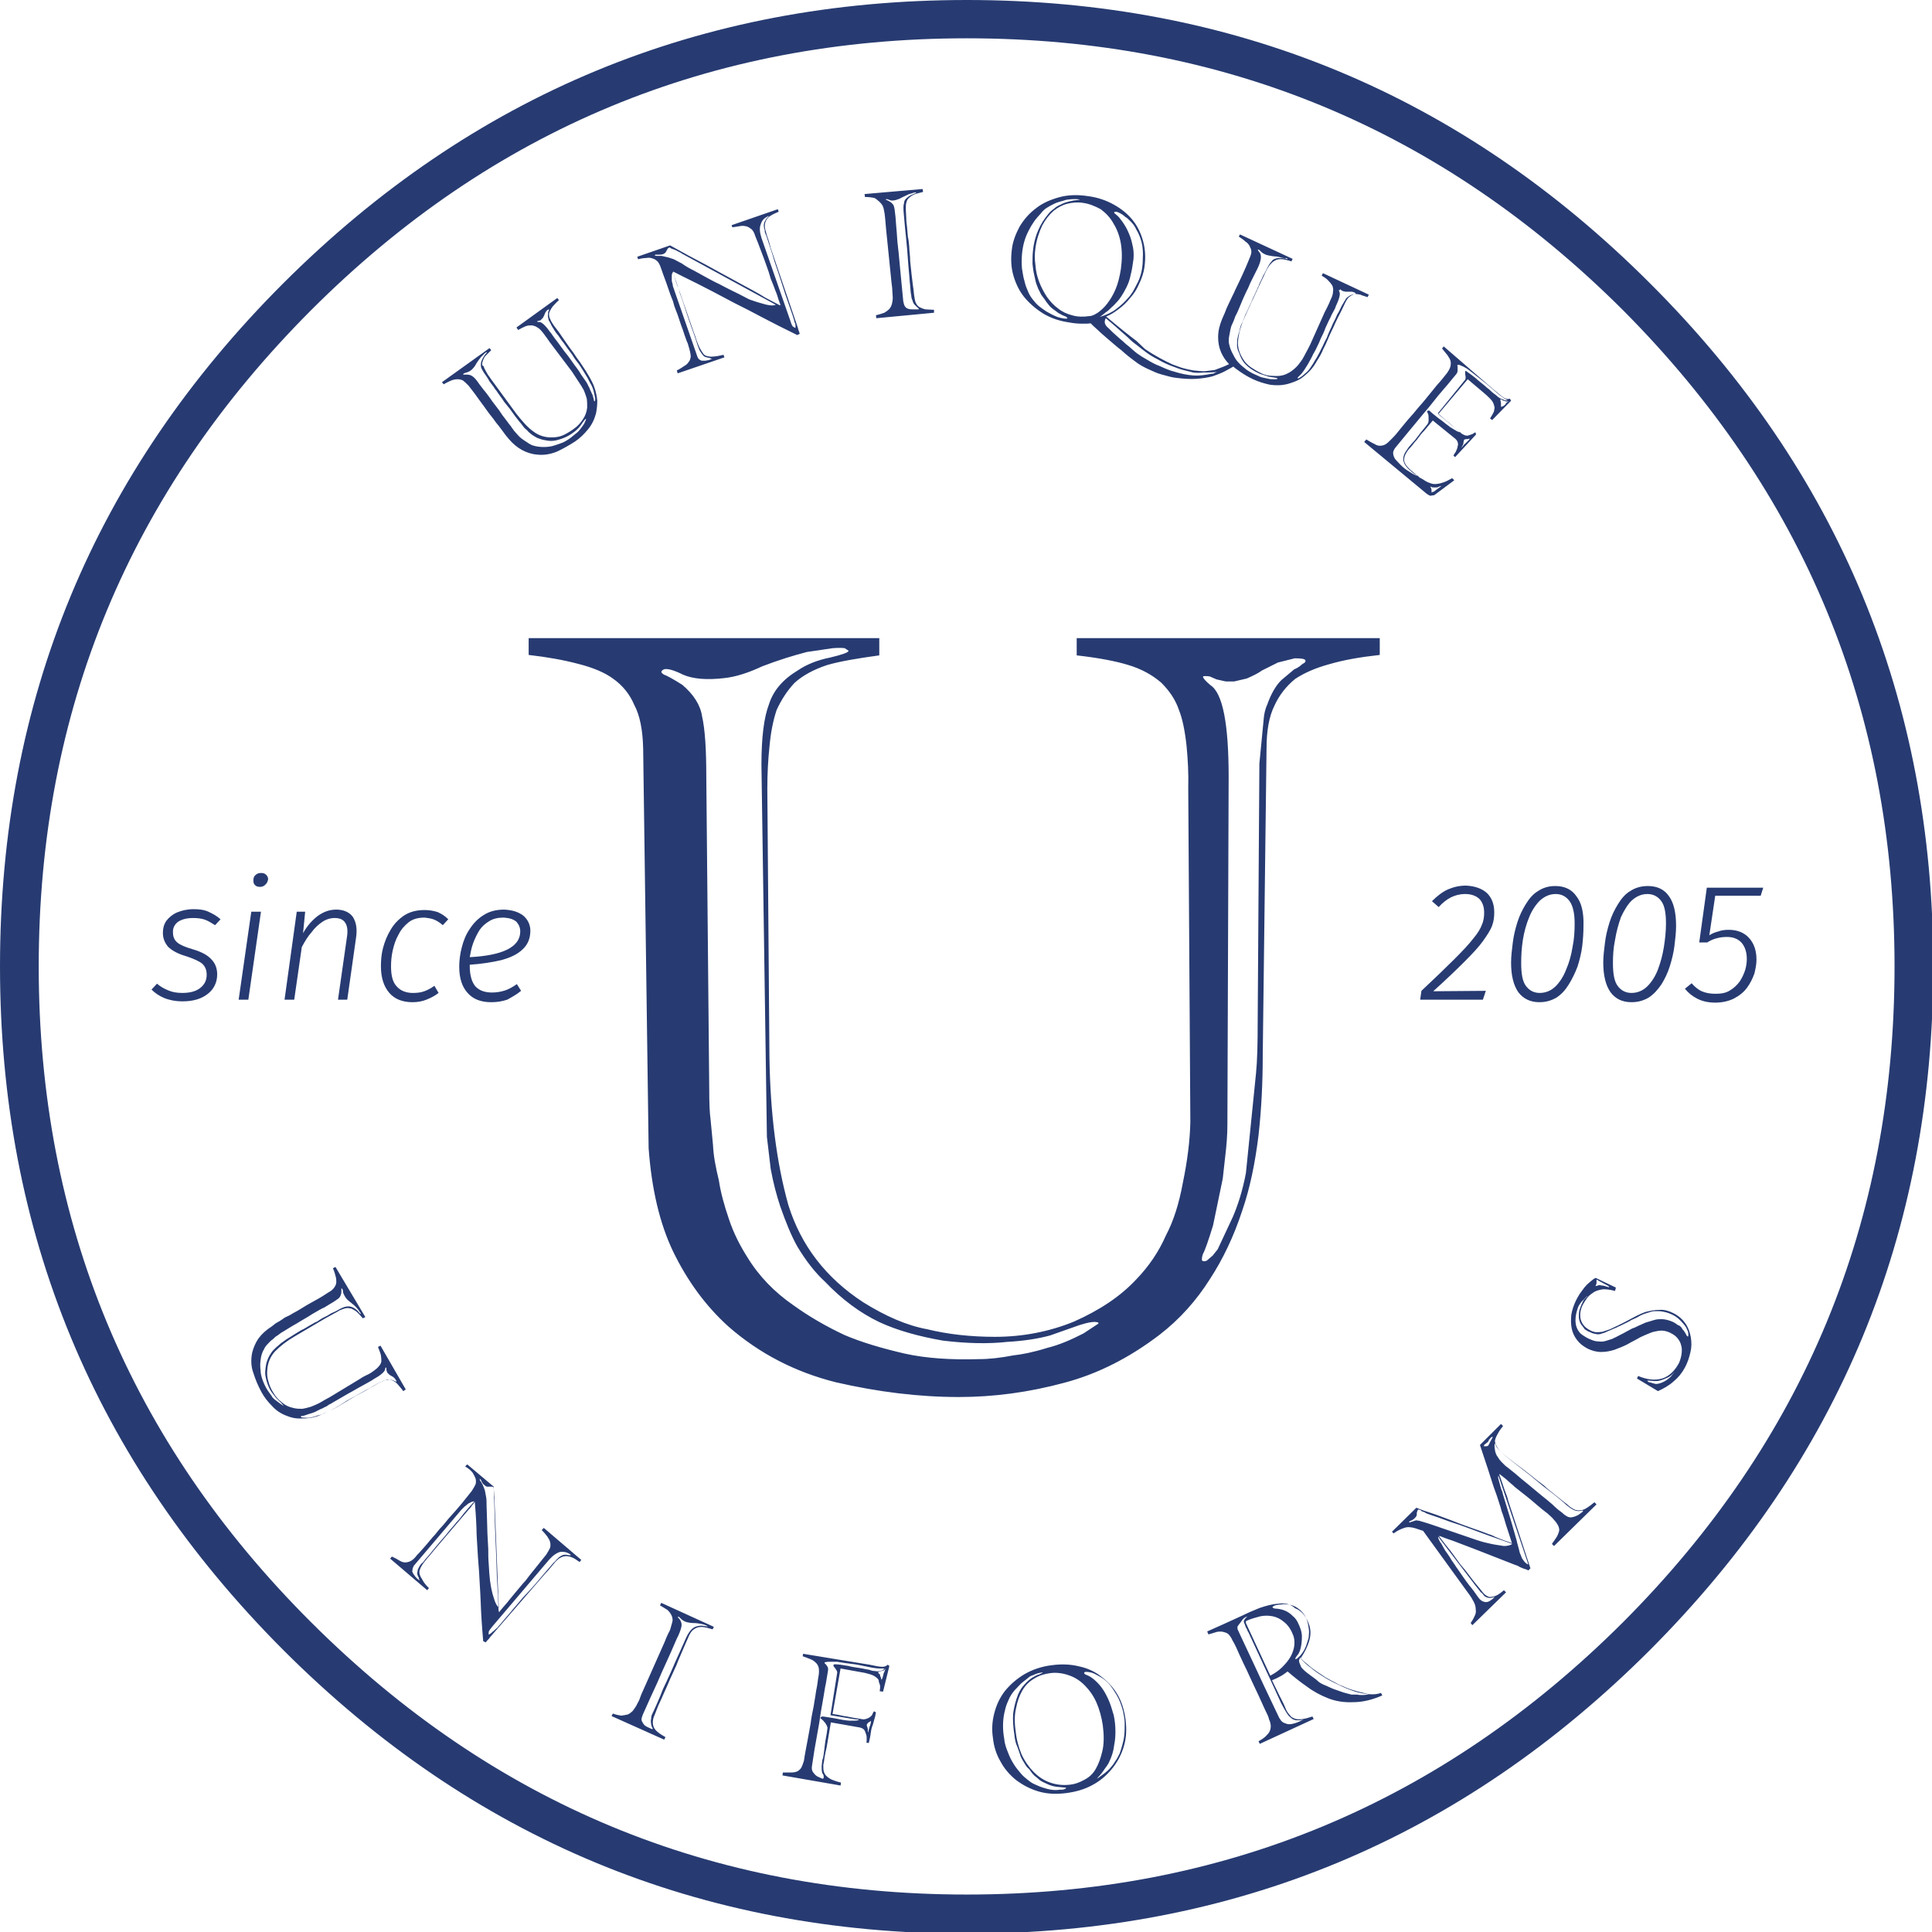 <svg version="1.1" id="Livello_1" xmlns="http://www.w3.org/2000/svg" xmlns:xlink="http://www.w3.org/1999/xlink" x="0px" y="0px"
	 viewBox="0 0 459 459" style="enable-background:new 0 0 459 459;" xml:space="preserve">
<g transform="matrix( 1, 0, 0, 1, 0,0) ">
	<g>
		<g id="Layer0_0_FILL">
			<path style="fill:#273B72;" d="M392,392c44.9-45,67.3-99.1,67.3-162.4c0-63.3-22.4-117.5-67.3-162.3C347.1,22.4,293,0,229.7,0
				S112.3,22.4,67.3,67.3C22.4,112.2,0,166.3,0,229.6C0,292.9,22.4,347,67.3,392c44.9,44.9,99,67.4,162.4,67.4S347.1,436.9,392,392
				 M450.1,229.6c0,60.8-21.5,112.7-64.5,155.8c-43.2,43.1-95.1,64.7-155.9,64.7c-60.7,0-112.6-21.6-155.8-64.7
				c-43.1-43-64.7-95-64.7-155.8c0-60.8,21.6-112.7,64.7-155.9c43-43,95-64.6,155.8-64.6c60.8,0,112.7,21.5,155.9,64.6
				C428.6,116.9,450.1,168.9,450.1,229.6 M303.7,381c-1.5,0.1-2.9,0.5-4.4,1c-1.5,0.6-2.9,1.2-4.1,1.8l-4.6,2.1
				c-1.2,0.5-2.4,1.1-3.8,1.7l0.3,0.7c0.7-0.2,1.4-0.4,2-0.6c0.6-0.1,1.1-0.1,1.5,0c0.4,0.1,0.8,0.2,1.2,0.5c0.3,0.3,0.7,0.8,1,1.5
				c0.6,1,1.1,2.1,1.7,3.5c0.6,1.3,1.2,2.6,1.8,3.8c0.3,0.6,0.6,1.4,1.1,2.4s1,2.2,1.6,3.4c0.5,1.1,1,2.2,1.5,3.3
				c0.5,1,0.9,1.8,1,2.4c0.3,0.6,0.4,1.2,0.4,1.6c0,0.5-0.1,0.9-0.3,1.3c-0.2,0.4-0.5,0.7-0.9,1.1c-0.4,0.4-1,0.8-1.7,1.2l0.3,0.6
				l12.8-5.9l-0.3-0.6c-0.9,0.3-1.6,0.5-2.3,0.6c-0.6,0.1-1.1,0.1-1.6,0c-0.4-0.1-0.8-0.3-1.1-0.5c-0.3-0.3-0.6-0.7-0.9-1.1
				c-0.3-0.4-0.5-1-0.8-1.7c-0.3-0.7-0.7-1.4-1.1-2.2l-1.8-3.7c0.7-0.3,1.4-0.6,2.1-1c0.7-0.4,1.2-0.8,1.6-1.1
				c1.5,1.3,3,2.5,4.6,3.6c1.6,1.2,3.3,2.1,5.1,2.8c1.8,0.7,3.8,1,5.9,0.9c2.1,0,4.4-0.5,6.9-1.6l-0.3-0.6c-0.8,0.3-1.8,0.4-2.9,0.3
				s-2.3-0.3-3.5-0.7c-1.2-0.4-2.4-0.9-3.6-1.5c-1.3-0.6-2.5-1.2-3.6-1.9c-1.1-0.7-2.2-1.4-3.1-2.2c-1-0.7-1.8-1.5-2.4-2.2
				c1-1.5,1.7-2.9,2.1-4.4c0.4-1.5,0.3-2.9-0.4-4.4c-0.7-1.6-1.7-2.6-3-3.1C306.5,381,305.2,380.8,303.7,381 M302.3,381.8
				c0.1-0.1,0.2-0.2,0.4-0.3c0.2-0.1,0.5-0.2,0.8-0.2c0.3-0.1,0.6-0.1,0.8-0.1c0.2,0,0.5-0.1,0.8-0.1c0.3,0,0.7,0.1,1.1,0.1
				c0.4,0.1,0.9,0.2,1.3,0.4c0.5,0.2,1,0.6,1.5,1c0.5,0.5,0.9,1,1.2,1.6c0.3,0.6,0.5,1.3,0.6,1.9c0.1,0.6,0.2,1.1,0.2,1.7
				c0,0.5-0.1,1-0.1,1.3c-0.1,0.4-0.3,1-0.6,1.9c-0.3,0.8-0.7,1.5-1.2,2.1c-0.2,0.3-0.5,0.5-0.8,0.8c-0.3,0.3-0.5,0.3-0.6,0.2
				c0,0,0.1-0.3,0.4-0.7c0.4-0.4,0.7-1,0.9-1.8c0.2-0.8,0.3-1.7,0.3-2.8s-0.4-2.2-1-3.4c-0.3-0.6-0.7-1.1-1.2-1.5
				c-0.4-0.4-0.9-0.8-1.5-1.1c-0.6-0.3-1.3-0.5-2.1-0.6c-0.5,0-0.8-0.1-0.9-0.1C302.4,381.9,302.3,381.9,302.3,381.8 M299.4,384
				c1-0.2,2-0.2,3,0c0.9,0.2,1.8,0.6,2.6,1.3c0.8,0.6,1.6,1.6,2.1,2.9c0.4,0.8,0.5,1.7,0.4,2.7c-0.1,0.9-0.4,1.8-0.9,2.7
				c-0.5,0.9-1.2,1.7-2,2.5c-0.8,0.8-1.7,1.4-2.8,2l-5.8-12.5c0-0.1,0-0.1,0-0.3v-0.1c0-0.1,0-0.1,0.1-0.1c0.1,0,0.2-0.1,0.2-0.1
				C297.4,384.5,298.4,384.3,299.4,384 M295.2,384.8c0.1-0.2,0.4-0.4,0.7-0.6l0.3-0.1c0.2-0.1,0.2-0.1,0.1,0c-0.4,0.3-0.6,0.6-0.8,1
				c0,0.1,0,0.3,0.1,0.5c0.1,0.2,0.2,0.5,0.3,0.8c0.1,0.3,0.3,0.5,0.4,0.8c0.1,0.3,0.2,0.5,0.3,0.6l6.2,13.4
				c0.7,1.5,1.2,2.6,1.6,3.5c0.4,0.8,0.8,1.4,1,1.8c0.3,0.5,0.5,0.8,0.6,0.9c0.1,0.2,0.4,0.5,0.8,0.8c0.3,0.3,0.7,0.4,1.1,0.5
				c0.3,0,0.6,0,0.9,0c0.2,0,0.5-0.1,0.9-0.2l-0.8,0.4c-0.8,0.4-1.5,0.6-2.1,0.7c-0.6,0.1-1.1,0-1.5-0.2c-0.2-0.1-0.4-0.1-0.6-0.3
				c-0.1-0.1-0.3-0.2-0.4-0.4c-0.1-0.2-0.3-0.4-0.4-0.6c-1.6-3.4-2.9-6.1-3.8-8c-0.9-1.9-1.6-3.4-2-4.3l-3.7-7.9
				c-0.2-0.4-0.3-0.7-0.4-0.9c0-0.2,0-0.4,0-0.6c0.1-0.1,0.2-0.2,0.3-0.4c0.1-0.1,0.2-0.3,0.4-0.5
				C294.9,385.2,295.1,384.9,295.2,384.8 M308.9,393.8c0.6,0.7,1.2,1.2,1.6,1.5c0.5,0.4,0.9,0.8,1.2,1c0.4,0.3,0.8,0.6,1.1,0.8
				c0.5,0.3,1.2,0.8,2.1,1.4c0.9,0.5,1.8,1,2.8,1.5c0.3,0.2,0.8,0.4,1.3,0.6c0.5,0.2,1.1,0.5,1.7,0.7c0.6,0.2,1.3,0.4,2,0.6
				c0.7,0.2,1.4,0.3,2.1,0.5c0.1,0,0.2,0.1,0.3,0.1c0,0-0.1,0.1-0.4,0.1c-0.3,0.1-0.7,0.1-1.1,0.1c-0.4,0-0.8,0-1.2-0.1
				c-0.4,0-0.8,0-1.3,0c-0.5-0.1-1.1-0.3-1.9-0.5c-0.8-0.3-1.5-0.5-2.3-0.8c-0.8-0.3-1.5-0.7-2.3-1c-0.7-0.3-1.2-0.6-1.6-1
				s-0.8-0.6-1.3-1c-0.4-0.3-0.8-0.6-1.2-0.9c-0.4-0.3-0.7-0.6-1-0.9c-0.3-0.3-0.5-0.6-0.5-0.8c-0.1-0.2-0.2-0.4-0.3-0.7
				c0-0.2-0.1-0.4-0.1-0.5C308.7,394.3,308.8,394,308.9,393.8 M256.4,395.9c-2-0.5-4.1-0.6-6.4-0.3c-2.6,0.3-4.8,1.1-6.7,2.2
				c-1.8,1.1-3.3,2.4-4.6,4c-1.2,1.6-2,3.3-2.5,5.3c-0.5,1.9-0.6,3.9-0.3,5.8c0.2,2,0.8,3.9,1.8,5.6c0.9,1.7,2.2,3.2,3.7,4.4
				c1.6,1.2,3.3,2.1,5.3,2.7s4.2,0.7,6.6,0.4c2.3-0.3,4.4-0.9,6.2-1.9c1.9-1,3.4-2.3,4.7-3.9s2.2-3.3,2.8-5.3c0.6-2,0.7-4.1,0.4-6.4
				c-0.3-2.2-0.9-4.2-1.9-5.9c-1-1.7-2.3-3.1-3.9-4.3C260.1,397.1,258.3,396.3,256.4,395.9 M265.3,402.7c0.6,1,1.1,2.3,1.5,3.8
				c0.2,1,0.4,2,0.4,3c0,1,0,1.9-0.1,2.8c-0.1,0.9-0.3,1.7-0.5,2.4s-0.4,1.4-0.6,1.9c-0.4,0.8-0.7,1.4-1.1,1.9
				c-0.3,0.6-0.7,1-1.1,1.5c-0.4,0.5-0.9,0.9-1.4,1.3c-0.5,0.4-1.1,0.8-1.8,1.3c0,0,0.1-0.1,0.3-0.4c0.2-0.2,0.5-0.5,0.8-0.9
				c0.3-0.4,0.6-0.8,1-1.4c0.4-0.5,0.7-1,0.9-1.5c0.2-0.4,0.4-0.9,0.6-1.5c0.2-0.6,0.4-1.4,0.5-2.3c0.2-0.9,0.3-2,0.3-3.2
				c0-1.2-0.1-2.5-0.4-3.9c-0.4-1.4-0.8-2.7-1.3-3.8s-1-2-1.6-2.8c-0.6-0.8-1.2-1.4-1.8-1.9c-0.6-0.5-1.1-0.8-1.6-1
				c-0.5-0.2-0.7-0.3-0.7-0.5c-0.1-0.1,0-0.2,0.3-0.3c0.3,0,0.6,0,1.1,0.1c0.5,0.1,1,0.3,1.5,0.6c0.4,0.2,0.8,0.4,1.4,0.8
				c0.6,0.4,1.2,0.9,1.8,1.6C264.1,400.8,264.7,401.7,265.3,402.7 M253.9,398c1.5,0.5,2.7,1.3,3.8,2.4c1.1,1.1,2.1,2.5,2.8,4.1
				s1.2,3.4,1.5,5.4c0.3,2.3,0.3,4.4-0.1,6.1c-0.4,1.7-0.9,3.1-1.6,4.3s-1.6,2-2.8,2.6c-1.1,0.6-2.2,1-3.3,1.1
				c-1.7,0.2-3.3,0-4.7-0.5c-1.5-0.5-2.8-1.4-3.9-2.5c-1.1-1.1-2.1-2.5-2.9-4.2c-0.7-1.7-1.2-3.5-1.4-5.5c-0.3-2-0.3-3.9,0.1-5.5
				c0.3-1.6,0.8-3,1.5-4.2c0.7-1.2,1.6-2.1,2.8-2.8c1.1-0.7,2.3-1.1,3.8-1.3C250.9,397.3,252.5,397.5,253.9,398 M245.4,398
				c0.6-0.3,1.2-0.5,1.8-0.6c0.5-0.1,0.7-0.1,0.6-0.1c-0.1,0.1-0.4,0.3-0.9,0.5c-0.5,0.1-1,0.4-1.7,0.8c-0.6,0.4-1.2,0.9-1.8,1.6
				c-0.6,0.6-1.1,1.4-1.5,2.3c-0.6,1.5-1,3.1-1.2,4.6c-0.1,1.5,0,3.2,0.3,5.1c0.1,1,0.3,2,0.7,2.8c0.3,0.9,0.6,1.6,0.8,2.3
				c0.3,0.7,0.7,1.3,1,1.8c0.3,0.5,0.6,0.9,0.9,1.1c0.2,0.2,0.4,0.5,0.6,0.8c0.2,0.3,0.5,0.6,0.8,0.9c0.4,0.3,0.8,0.6,1.2,1
				c0.4,0.3,1,0.6,1.7,0.9c0.8,0.4,1.6,0.6,2.3,0.7c0.7,0.1,1.4,0.1,2.1,0.2c0.1,0,0.1,0,0.1,0c0.1,0,0.1,0.1,0,0.2
				s-0.2,0.1-0.4,0.2c-0.2,0.1-0.6,0.1-1.1,0.1c-0.6,0.1-1.2,0.1-1.9,0c-0.7-0.1-1.4-0.3-2-0.5c-0.7-0.2-1.3-0.5-2-0.8
				c-0.7-0.3-1.2-0.7-1.7-1.1c-0.5-0.4-1.1-0.9-1.6-1.5c-0.5-0.6-1.1-1.3-1.6-2.1c-0.5-0.8-1-1.7-1.4-2.8c-0.4-1-0.8-2-0.9-3.2
				c-0.2-1.1-0.3-2.1-0.3-3.2c0-1,0.1-2,0.3-3c0.2-0.9,0.4-1.7,0.7-2.4c0.3-0.7,0.5-1.2,0.8-1.7c0.4-0.7,0.9-1.3,1.4-1.8
				s0.9-1,1.4-1.4c0.5-0.4,1-0.8,1.4-1.1C244.6,398.3,245,398.1,245.4,398 M190.8,392.9l-0.1,0.6c0.7,0.2,1.3,0.5,1.9,0.7
				c0.5,0.2,0.9,0.5,1.3,0.9c0.3,0.3,0.5,0.7,0.6,1.1c0.1,0.5,0.1,1.1,0,1.8c-0.1,0.5-0.2,1.2-0.3,2s-0.3,1.5-0.4,2.3
				c-0.1,0.9-0.3,1.7-0.4,2.5c-0.1,0.8-0.3,1.5-0.4,2.1c-0.1,0.6-0.3,1.5-0.4,2.5c-0.2,1.1-0.4,2.2-0.6,3.3
				c-0.2,1.1-0.4,2.2-0.6,3.2c-0.2,1-0.3,1.8-0.4,2.4c-0.2,0.7-0.4,1.2-0.6,1.6c-0.2,0.4-0.6,0.7-0.9,0.9c-0.4,0.2-0.9,0.3-1.5,0.3
				c-0.6,0-1.2,0-2,0l-0.1,0.7l13.8,2.4l0.1-0.7c-0.9-0.2-1.7-0.5-2.2-0.7c-0.6-0.3-1-0.6-1.3-0.9s-0.5-0.7-0.6-1.1
				c-0.1-0.4-0.1-0.9-0.1-1.5c0.1-0.4,0.2-1,0.3-1.8c0.1-0.7,0.3-1.5,0.5-2.4l1-5.9l6.8,1.2c0.6,0.1,1.1,0.4,1.3,0.9
				c0.2,0.5,0.4,1,0.4,1.4c0,0.3,0,0.6,0,0.8c0,0.2,0,0.4-0.1,0.5l0.6,0.1c0.1-0.5,0.3-1.1,0.4-1.9c0.1-0.7,0.2-1.4,0.4-2
				c0.1-0.2,0.2-0.5,0.3-0.9c0.1-0.3,0.2-0.7,0.3-1.1c0.1-0.3,0.2-0.6,0.2-0.9c0.1-0.2,0.1-0.4,0.1-0.4c0-0.1-0.1-0.1-0.2-0.2
				c-0.1-0.1-0.2-0.1-0.3-0.1c-0.1,0.2-0.3,0.5-0.4,0.8c-0.1,0.2-0.3,0.4-0.6,0.6c-0.3,0.2-0.6,0.3-0.9,0.4c-0.4,0.1-0.7,0.1-1.1,0
				c-1.4-0.2-2.5-0.4-3.4-0.6c-0.9-0.1-1.6-0.3-2.1-0.4l-1.3-0.2l1.9-10.8l5,0.9c0.7,0.1,1.4,0.3,2.1,0.5c0.7,0.2,1.3,0.6,1.7,1
				c0.2,0.2,0.3,0.4,0.3,0.8c0.1,0.2,0.2,0.5,0.3,0.9c0,0.4,0,0.8-0.1,1.3l0.8,0.1l1.5-6.1l-0.4-0.3c-0.3,0.3-0.7,0.5-1.3,0.5
				c-0.6,0-1.6-0.2-3-0.5L190.8,392.9 M196.1,394.9c0.1,0,0.3-0.1,0.6-0.1c0.3,0,0.7,0,1.1,0c0.5,0,0.8,0,1.1,0
				c1.2,0.2,2.4,0.4,3.4,0.5c1.1,0.1,2.4,0.4,3.9,0.7c1.3,0.3,2.3,0.4,3,0.4c0.7,0,1,0,0.9,0.1c-0.2,0.2-0.6,0.4-0.9,0.5
				c-0.4,0.1-0.9,0.1-1.3,0c-0.5,0-0.9-0.1-1.4-0.3c-0.4-0.1-0.8-0.1-1.1-0.2c-0.4-0.1-1-0.2-1.7-0.3c-0.7-0.1-1.4-0.2-2.1-0.4
				c-0.7-0.1-1.3-0.2-1.9-0.3c-0.7-0.1-1.1-0.1-1.4-0.1c-0.2,0-0.3,0.1-0.3,0.3c0,0.1,0.1,0.3,0.3,0.5c0.2,0.2,0.3,0.4,0.4,0.6
				c0.2,0.2,0.2,0.4,0.2,0.6l-1.6,10.1l5.4,0.9c0.6,0.1,1,0.1,1.2,0.1c0.2,0.1,0.2,0.1-0.1,0.2c-0.3,0.1-1,0.1-1.9,0.1
				c-0.4,0-1-0.1-1.7-0.2c-0.7-0.1-1.4-0.3-2.1-0.4c-0.7-0.1-1.3-0.2-1.9-0.3c-0.5-0.1-0.8-0.1-0.9-0.1c-0.1,0-0.1,0.1-0.2,0.1
				c-0.1,0.1-0.2,0.1-0.2,0.3l0.6,0.5c0.2,0.2,0.4,0.5,0.6,0.7c0.1,0.2,0.2,0.4,0.3,0.5c0.1,0.2,0.1,0.4,0.2,0.5
				c0,0.2-0.1,0.7-0.2,1.5c-0.1,0.7-0.3,1.5-0.4,2.4c-0.1,0.8-0.2,1.6-0.3,2.4s-0.2,1.2-0.3,1.3c-0.1,0.4-0.1,0.9-0.2,1.6
				c0,0.6,0,1,0.1,1.4c0,0.2,0.1,0.4,0.3,0.6c0.1,0.3,0.1,0.5,0.1,0.7c0,0.2-0.1,0.2-0.3,0.3c-0.2-0.1-0.7-0.3-1.3-0.6
				c-0.3-0.2-0.6-0.5-0.9-0.9c-0.3-0.4-0.4-0.9-0.3-1.5c0.4-2.8,0.8-5.2,1.2-7.3s0.7-3.9,0.9-5.5c0.3-1.6,0.5-2.9,0.7-4
				c0.2-1.1,0.3-2,0.5-2.8l0.5-3c0.1-0.5,0-0.9-0.1-1c-0.1-0.2-0.3-0.5-0.6-0.8c-0.1,0-0.1-0.1-0.1-0.2
				C195.9,394.9,196,394.9,196.1,394.9 M210.4,396.4l-0.3,0.8c-0.1,0.2-0.2,0.4-0.2,0.5s-0.1,0.3-0.1,0.4c0,0.1-0.1,0.3-0.1,0.4
				c0,0.1-0.1,0.1-0.1,0.3l-0.2,0.3c0-0.1,0-0.2-0.1-0.4c0-0.1,0-0.2-0.1-0.3l-0.1-0.3c0-0.2-0.1-0.4-0.3-0.5
				c-0.2-0.2-0.2-0.3-0.2-0.3c0.1,0,0.1-0.1,0.2-0.1c0.1,0,0.3-0.1,0.6-0.2c0.1-0.1,0.2-0.1,0.3-0.1
				C210,396.9,210.2,396.7,210.4,396.4 M206.8,408.9c0.1-0.1,0.1-0.1,0.1,0c0,0.1,0,0.2,0,0.3l-0.1,0.4c0,0.2-0.1,0.4-0.2,0.6
				c-0.1,0.3-0.1,0.5-0.2,0.7c0,0.2-0.1,0.4-0.1,0.5l-0.1,0.2c0-0.6,0-1-0.2-1.4c-0.1-0.3-0.1-0.5,0-0.6c0.1-0.1,0.1-0.1,0.2-0.3
				c0.1,0,0.2-0.1,0.3-0.2C206.7,409.1,206.7,409,206.8,408.9 M157.1,380.8l-0.3,0.6c0.7,0.4,1.3,0.8,1.8,1.1
				c0.4,0.4,0.7,0.8,0.9,1.2c0.2,0.4,0.3,0.8,0.3,1.3c-0.1,0.4-0.2,0.9-0.4,1.5c-0.1,0.5-0.3,1-0.6,1.5c-0.3,0.6-0.6,1.3-0.9,2.1
				l-5.2,11.7c-0.4,0.8-0.6,1.5-0.8,2c-0.2,0.5-0.5,0.9-0.7,1.4c-0.3,0.5-0.6,0.9-0.9,1.3c-0.3,0.3-0.7,0.6-1.1,0.8
				c-0.4,0.1-0.9,0.2-1.6,0.3c-0.6-0.1-1.2-0.2-2-0.5l-0.3,0.6l12.5,5.6l0.3-0.6c-0.7-0.4-1.2-0.7-1.7-1.1c-0.4-0.3-0.8-0.7-1-1.1
				s-0.3-0.8-0.3-1.3c0-0.5,0.1-1.1,0.4-1.7c0.2-0.5,0.5-1.3,0.9-2.3c0.5-1,0.9-2,1.4-3.1c0.5-1.1,1-2.2,1.4-3.2
				c0.5-1,0.8-1.8,1.1-2.4c0.3-0.6,0.6-1.3,0.8-1.9c0.3-0.7,0.6-1.4,0.9-2.1c0.3-0.7,0.6-1.4,0.9-2.1c0.3-0.7,0.6-1.3,0.8-1.8
				c0.3-0.6,0.6-1.1,1-1.4c0.4-0.3,0.8-0.5,1.2-0.6c0.5-0.1,1-0.1,1.5,0c0.6,0.1,1.2,0.3,1.9,0.5l0.3-0.6L157.1,380.8 M161.9,386.4
				c0.1-0.5,0-1-0.3-1.5c-0.2-0.3-0.4-0.5-0.5-0.6c-0.1-0.2-0.1-0.2,0.1-0.2c0.1,0,0.3,0.2,0.6,0.5c0.3,0.3,0.7,0.6,1.4,0.8
				c0.4,0.1,1,0.2,1.6,0.2c0.6,0,1.2,0.1,1.8,0.2c0.4,0.1,0.8,0.2,1,0.3c0.2,0.1,0.3,0.1,0.4,0.2c0.1,0,0.1,0.1,0.1,0.1
				c0,0-0.3,0-0.8-0.1c-0.5-0.1-0.9-0.1-1.4,0c-0.7,0.1-1.2,0.4-1.6,0.8c-0.4,0.4-0.9,1.1-1.3,2c-1,2.2-1.8,4.1-2.6,5.8
				c-0.7,1.7-1.4,3.2-2,4.5c-0.6,1.2-1.1,2.3-1.4,3.2c-0.4,0.9-0.7,1.6-0.9,2.1c-0.6,1.4-1,2.2-1.1,2.4c-0.2,0.4-0.3,0.8-0.3,1.2
				c-0.1,0.4-0.1,0.9,0,1.3c0,0.2,0.1,0.3,0.1,0.5c0.1,0.2,0.1,0.3,0.2,0.4c0.1,0.1,0.1,0.2,0,0.3c0,0-0.1,0-0.1,0
				c-0.4-0.2-0.7-0.3-1.1-0.5c-0.4-0.2-0.7-0.4-0.9-0.7c-0.2-0.3-0.4-0.6-0.5-1c0-0.3,0.1-0.7,0.3-1.2c1.3-2.9,2.4-5.4,3.4-7.5
				c0.9-2.1,1.7-3.9,2.4-5.4c0.7-1.5,1.2-2.7,1.6-3.6c0.4-0.9,0.7-1.7,1-2.2C161.6,387.6,161.8,386.9,161.9,386.4 M112.3,349.9
				c0.3,0.5,0.5,0.9,0.7,1.4c0.1,0.4,0.1,0.9,0,1.3c-0.2,0.4-0.5,1-0.9,1.6c-0.7,0.9-1.5,1.9-2.4,3c-0.9,1.1-1.8,2.1-2.7,3.1
				c-0.3,0.3-0.7,0.8-1.1,1.3c-0.4,0.5-0.9,1.1-1.5,1.7c-0.5,0.6-1,1.3-1.6,1.9c-0.6,0.7-1.1,1.3-1.6,1.9c-0.5,0.6-1,1.1-1.4,1.6
				c-0.4,0.4-0.8,0.8-1,1.1c-0.5,0.6-0.9,0.9-1.3,1.1s-0.9,0.3-1.3,0.3c-0.4,0-0.9-0.2-1.4-0.5c-0.5-0.3-1-0.6-1.7-0.9l-0.4,0.5
				l8.8,7.5l0.4-0.5c-0.7-0.7-1.2-1.3-1.5-1.9c-0.3-0.5-0.6-1-0.7-1.4c-0.1-0.4-0.1-0.8,0.1-1.2c0.1-0.4,0.4-0.8,0.7-1.3
				c0.3-0.4,0.6-0.8,1.1-1.4c0.5-0.5,1-1.2,1.6-1.9l8.1-9.5c0.3-0.3,0.6-0.6,0.8-1c0.3-0.3,0.5-0.6,0.7-0.9c0.1,1.3,0.3,3.4,0.4,6.3
				c0,1.2,0.1,2.7,0.2,4.3c0.1,1.7,0.2,3.6,0.4,5.8c0.1,2.2,0.3,4.6,0.4,7.4c0.1,2.8,0.3,5.9,0.6,9.3l0.6,0.3
				c0.2-0.3,0.4-0.5,0.6-0.7c0.2-0.2,0.3-0.3,0.4-0.5l13-15c0.6-0.6,1.1-1.2,1.5-1.7c0.4-0.5,0.8-0.9,1.1-1.3c0.4-0.4,0.8-0.8,1.3-1
				c0.4-0.2,0.8-0.3,1.2-0.3c0.4,0,0.9,0.1,1.4,0.3c0.5,0.2,1.1,0.6,1.8,1.1l0.4-0.5l-8.9-7.6l-0.5,0.5c0.5,0.5,0.9,1,1.3,1.5
				c0.3,0.5,0.6,0.9,0.7,1.4c0.1,0.4,0.1,0.9,0,1.3c-0.2,0.4-0.5,1-0.9,1.6c-0.7,0.9-1.5,1.9-2.4,3c-0.9,1.1-1.8,2.2-2.6,3.3
				c-0.6,0.6-1.2,1.4-1.9,2.2c-0.7,0.8-1.3,1.6-1.9,2.3c-0.6,0.8-1.2,1.4-1.6,1.9c-0.4,0.5-0.7,0.8-0.7,0.9l-0.1,0.1v-0.1l-0.1,0
				c-0.1-0.4-0.1-1.7-0.2-3.9c-0.1-1-0.1-2.2-0.2-3.6c-0.1-1.4-0.1-3.1-0.2-5.3c-0.1-2.1-0.2-4.5-0.3-7.3c-0.1-2.8-0.2-6-0.3-9.6
				l-6.3-5.3l-0.5,0.5C111.4,348.9,111.9,349.4,112.3,349.9 M114.1,351.4c0.1,0.1,0.2,0.3,0.4,0.7c0.1,0.3,0.4,0.6,0.8,0.9
				c0.1,0.1,0.3,0.2,0.5,0.2c0.2,0,0.4,0,0.5,0c0.2,0,0.4,0,0.5,0c0.1,0,0.3,0,0.4,0.1c0.1,0.1,0.1,0.2,0.1,0.5
				c0,0.2,0.1,0.5,0.1,0.9c0,0.4,0.1,0.8,0.1,1.1c0,0.4,0,0.7,0,1l1,25.1c-0.3-0.2-0.6-0.7-0.9-1.4c-0.2-0.6-0.4-1.2-0.6-1.9
				c-0.2-0.8-0.4-1.7-0.5-2.6c-0.1-0.3-0.1-0.9-0.2-1.7c-0.1-0.8-0.1-1.8-0.2-2.9c-0.1-1-0.1-2.2-0.1-3.4c-0.1-1.2-0.1-2.5-0.2-3.7
				c0-1.2-0.1-2.4-0.1-3.5c0-1.1-0.1-2.1-0.1-3c0-0.8,0-1.6-0.1-2.1c-0.1-0.6-0.2-1.1-0.3-1.6c-0.2-0.5-0.3-0.9-0.5-1.3
				c-0.2-0.4-0.4-0.8-0.7-1.1c0-0.1,0-0.2,0-0.3C113.8,351.3,113.9,351.3,114.1,351.4 M111.7,357c0.3-0.2,0.6-0.3,1-0.3
				c-0.7,0.8-1.3,1.4-1.7,1.9c-0.4,0.5-0.8,0.9-1,1.2l-0.7,0.9c-0.1,0.1-0.3,0.4-0.8,0.9c-0.4,0.5-1,1.2-1.7,2
				c-0.6,0.8-1.3,1.6-2.1,2.5s-1.4,1.7-2,2.4c-0.6,0.8-1.2,1.4-1.7,2c-0.4,0.6-0.7,0.9-0.8,0.9c-0.3,0.3-0.5,0.6-0.7,1
				c-0.2,0.4-0.3,0.6-0.3,0.9c-0.1,0.3-0.1,0.6,0,0.9c0.1,0.3,0.2,0.5,0.3,0.6c0,0,0,0.1,0,0.2c0.1,0.2,0.1,0.3,0.2,0.5
				c-0.4-0.3-0.7-0.5-0.9-0.8c-0.1-0.1-0.3-0.3-0.3-0.4c-0.3-0.3-0.4-0.6-0.5-0.8c-0.1-0.2-0.1-0.3,0-0.4l0-0.3
				c0-0.2,0.2-0.5,0.3-0.8l11.3-13.3c0.1-0.1,0.3-0.3,0.5-0.5s0.4-0.4,0.7-0.6C111.1,357.3,111.4,357.1,111.7,357 M120.2,384.3
				c-1,1.2-1.6,1.9-1.8,2.1c-0.1,0.2-0.3,0.4-0.6,0.6c-0.3,0.3-0.5,0.5-0.8,0.7c-0.2,0.2-0.4,0.4-0.6,0.5c-0.2,0.1-0.3,0.2-0.3,0.1
				c0-0.2,0-0.4,0-0.6c0.1-0.3,0.4-0.7,0.8-1.2l13.6-16c0.9-1,1.8-1.6,2.6-1.8c0.9-0.1,1.7,0.1,2.4,0.6c0.1,0.1,0.1,0.1,0.1,0.1
				c0,0.1-0.1,0.1-0.3,0.1c-0.5-0.1-1-0.2-1.4-0.1s-0.7,0.3-1,0.5c-0.1,0.1-0.3,0.2-0.4,0.4c-0.2,0.1-0.3,0.2-0.4,0.4
				c-0.2,0.2-0.4,0.4-0.7,0.7c-1.6,1.8-2.9,3.4-4.1,4.8c-1.2,1.4-2.3,2.5-3.2,3.5c-0.9,1.1-1.7,2-2.3,2.7
				C121.2,383.2,120.6,383.8,120.2,384.3 M79.7,301l-0.6,0.3c0.3,0.7,0.5,1.3,0.6,1.8c0.2,0.6,0.2,1.1,0.2,1.5
				c0,0.4-0.2,0.9-0.5,1.3c-0.3,0.4-0.7,0.8-1.3,1.1c-0.9,0.6-2,1.3-3.3,2c-1.3,0.7-2.5,1.4-3.6,2.1c-0.5,0.3-1,0.6-1.6,0.9
				c-0.6,0.4-1.2,0.7-1.9,1c-0.6,0.4-1.1,0.8-1.7,1.1c-0.6,0.3-1,0.7-1.4,1c-1.4,0.9-2.4,1.8-3.2,2.9c-0.7,1-1.2,2.2-1.5,3.4
				c-0.3,1.6-0.3,3.2,0.3,4.8c0.5,1.6,1.1,3,1.9,4.5c0.7,1.3,1.6,2.4,2.6,3.4c0.9,1,2.1,1.8,3.5,2.3c1,0.4,1.9,0.6,2.9,0.6
				c1,0,2,0,3-0.2c1-0.2,1.9-0.5,2.8-1c1-0.4,2-0.9,2.9-1.4l1-0.6c0.5-0.3,1.2-0.8,2.1-1.3c0.9-0.5,1.8-1,2.7-1.5
				c0.9-0.5,1.8-1,2.7-1.5c0.9-0.5,1.5-0.9,2-1.1c0.7-0.3,1.2-0.5,1.7-0.6c0.5-0.1,1,0,1.3,0.2c0.4,0.2,0.8,0.4,1.2,0.9
				c0.4,0.5,0.9,1,1.3,1.6l0.6-0.4l-6-10.4l-0.6,0.3c0.3,0.8,0.6,1.5,0.7,2c0.1,0.6,0.1,1.1,0.1,1.5c-0.1,0.4-0.3,0.8-0.6,1.1
				c-0.3,0.4-0.7,0.7-1.1,1c-0.4,0.3-0.8,0.6-1.4,0.9c-0.6,0.3-1.3,0.6-2,1.1l-7.1,4.3c-0.8,0.4-1.6,0.9-2.3,1.3
				c-0.7,0.4-1.5,0.7-2.2,1c-0.7,0.2-1.4,0.4-2.1,0.5c-0.7,0-1.4,0-2.1-0.2c-1-0.2-1.9-0.6-2.7-1.3c-0.9-0.7-1.6-1.5-2.1-2.4
				c-0.5-0.8-0.9-1.7-1.1-2.5c-0.3-0.9-0.4-1.8-0.3-2.8c0.1-1.7,0.7-3.2,1.9-4.5c1.2-1.2,2.7-2.4,4.6-3.5l7.3-4.3
				c0.8-0.4,1.4-0.8,2-1.1c0.6-0.3,1.1-0.6,1.4-0.8c0.5-0.2,1-0.4,1.5-0.5c0.4-0.1,0.8,0,1.3,0.1c0.4,0.2,0.8,0.4,1.3,0.8
				c0.4,0.4,0.9,0.9,1.4,1.5l0.6-0.3L79.7,301 M64.8,318.2c0.4-0.4,0.7-0.7,1.1-0.9c0.4-0.3,0.7-0.5,0.8-0.6c0.2-0.1,0.5-0.3,1-0.6
				c0.5-0.3,1.1-0.7,1.8-1.1c0.7-0.4,1.4-0.8,2.2-1.3c0.8-0.5,1.6-0.9,2.3-1.4c0.7-0.4,1.4-0.8,1.9-1.1c0.6-0.3,0.9-0.5,1.2-0.6
				l1.3-0.8c0.9-0.5,1.6-1,2-1.3c0.4-0.3,0.6-0.8,0.7-1.4c0-0.3,0-0.6,0-0.8s0-0.3,0.2-0.1c0.1,0.1,0.2,0.4,0.2,0.8
				c0.1,0.4,0.3,0.8,0.7,1.4c0.3,0.4,0.7,0.7,1.2,1.1c0.5,0.4,1,0.8,1.4,1.3c0.3,0.3,0.5,0.6,0.6,0.8c0.1,0.1,0.2,0.3,0.3,0.4
				c0,0.1,0,0.2,0,0.2c0,0-0.2-0.1-0.5-0.5c-0.3-0.4-0.7-0.7-1.2-1c-0.6-0.3-1.1-0.4-1.7-0.3c-0.6,0.1-1.3,0.4-2.3,1
				c-0.4,0.2-0.8,0.4-1.3,0.6c-0.5,0.3-0.9,0.6-1.4,0.8c-0.4,0.2-0.8,0.4-1.1,0.6c-0.3,0.2-0.5,0.3-0.6,0.4
				c-0.1,0.1-0.3,0.2-0.8,0.4c-0.4,0.2-0.8,0.5-1.4,0.8c-0.5,0.3-1.1,0.7-1.8,1c-0.7,0.4-1.3,0.8-1.8,1.1c-0.6,0.4-1.1,0.7-1.6,1
				c-0.5,0.3-0.8,0.6-1,0.7c-0.3,0.2-0.6,0.4-1,0.8c-0.4,0.3-0.8,0.7-1.2,1.1c-0.4,0.4-0.7,0.9-1,1.4c-0.3,0.5-0.5,1.1-0.7,1.7
				c-0.2,0.9-0.3,1.8-0.3,2.6c0.1,0.8,0.3,1.7,0.6,2.5c0.3,0.8,0.7,1.6,1.2,2.2c0.5,0.6,0.8,1.1,1.1,1.3c0.3,0.3,0.6,0.6,0.9,0.9
				c0.3,0.3,0.4,0.5,0.5,0.6c0,0.1-0.1,0.1-0.1,0l-0.6-0.4c-0.4-0.3-0.8-0.6-1.2-0.9c-0.4-0.3-0.7-0.6-0.9-1
				c-0.3-0.4-0.6-0.8-0.8-1.1c-0.6-0.9-1-1.8-1.3-2.6s-0.5-1.7-0.5-2.4c-0.1-0.7-0.1-1.5,0-2.3c0.1-0.9,0.3-1.8,0.8-2.6
				c0.2-0.5,0.5-0.9,1-1.4C64,318.9,64.3,318.5,64.8,318.2 M78.6,333.5c0.1-0.1,0.5-0.3,1-0.6c0.5-0.3,1.2-0.7,1.9-1.1
				c0.7-0.4,1.5-0.9,2.3-1.3c0.8-0.5,1.6-0.9,2.3-1.3c0.7-0.4,1.3-0.7,1.8-1c0.5-0.3,0.7-0.4,0.8-0.5c1.8-1,2.7-1.8,2.8-2.4
				c0-0.2,0.1-0.4,0.1-0.4c0.1,0,0.2,0,0.2,0.2c0,0.1,0,0.1,0,0.3c0,0.2,0.1,0.3,0.1,0.4c0,0.1,0.1,0.1,0.1,0.3
				c0.1,0.1,0.3,0.3,0.4,0.4c0.2,0.2,0.4,0.3,0.6,0.4s0.4,0.2,0.6,0.4c0.2,0.2,0.3,0.3,0.4,0.5c0.1,0.2,0.2,0.3,0.2,0.4
				c0,0.1-0.1,0.1-0.2,0c-0.1-0.1-0.2-0.1-0.3-0.1c-0.1-0.1-0.4-0.2-0.7-0.3c-0.3-0.1-0.7,0-1.1,0.1c-0.2,0-0.4,0-0.7,0.1
				s-0.5,0.2-0.8,0.4c-0.3,0.1-0.5,0.2-0.8,0.4c-0.2,0.1-0.4,0.2-0.5,0.3c-0.2,0.1-0.7,0.4-1.3,0.7c-0.6,0.4-1.3,0.8-1.9,1.1
				c-0.7,0.4-1.4,0.7-2,1.1c-0.6,0.4-1.1,0.6-1.3,0.8c-0.5,0.3-1.1,0.6-1.7,1c-0.6,0.4-1.2,0.7-1.8,1c-0.6,0.3-1.3,0.6-1.9,0.9
				c-0.6,0.3-1.2,0.5-1.8,0.6c-0.7,0.3-1.3,0.4-1.8,0.5s-1,0-1.4,0c-0.1,0-0.2,0-0.3,0c-0.1,0-0.2-0.1-0.3-0.1
				c-0.1,0-0.1-0.1-0.1-0.2c0-0.1,0.1-0.1,0.2-0.1c0.3,0,0.7-0.1,1.2-0.3s1.1-0.3,1.8-0.6c0.2-0.1,0.5-0.2,0.8-0.4
				c0.4-0.2,0.8-0.4,1.1-0.5c0.4-0.2,0.7-0.4,1-0.5C78,333.8,78.3,333.6,78.6,333.5 M56.7,237.5H59l3-20.9h-2.3L56.7,237.5
				 M42.3,219c0.9-0.6,2.1-0.9,3.6-0.9c1,0,1.9,0.1,2.8,0.4c0.8,0.3,1.6,0.8,2.4,1.3l1.3-1.4c-0.9-0.8-1.8-1.3-2.9-1.8
				s-2.3-0.6-3.5-0.6c-1.5,0-2.8,0.3-4,0.8c-1.1,0.5-1.9,1.2-2.5,2c-0.6,0.9-0.8,1.8-0.8,2.8c0,1.3,0.4,2.3,1.2,3.3
				c0.9,0.9,2.3,1.7,4.4,2.3c1.8,0.6,3.1,1.2,3.8,1.8c0.7,0.7,1,1.5,1,2.6c0,1.3-0.5,2.3-1.5,3.1c-1,0.8-2.4,1.2-4.3,1.2
				c-1.3,0-2.4-0.2-3.3-0.6c-1-0.4-1.9-0.9-2.7-1.6l-1.3,1.4c0.8,0.8,1.8,1.5,3,2c1.2,0.5,2.7,0.8,4.4,0.8c2.5,0,4.5-0.6,6-1.8
				c1.4-1.1,2.2-2.7,2.2-4.6c0-1.5-0.5-2.7-1.4-3.6c-0.9-1-2.4-1.8-4.5-2.4c-1.7-0.5-2.9-1-3.6-1.6c-0.7-0.6-1-1.4-1-2.3
				C41,220.5,41.5,219.6,42.3,219 M63.7,208.9c0-0.5-0.2-0.8-0.5-1.1c-0.3-0.3-0.7-0.4-1.2-0.4c-0.6,0-1,0.2-1.3,0.5
				c-0.4,0.3-0.5,0.8-0.5,1.3c0,0.5,0.1,0.8,0.4,1.1c0.3,0.3,0.7,0.4,1.2,0.4c0.5,0,1-0.2,1.3-0.6C63.4,209.9,63.6,209.4,63.7,208.9
				 M82.5,237.5l2.1-14.8c0.3-2.1,0-3.7-0.8-4.9c-0.8-1.1-2.2-1.7-3.9-1.7c-1.6,0-3,0.5-4.4,1.5c-1.3,1-2.5,2.3-3.5,4.1l0.5-5.1h-2
				l-2.9,20.9h2.3l1.8-12.5c0.7-1.3,1.4-2.5,2.3-3.5c0.8-1.1,1.7-1.9,2.6-2.5s1.9-0.9,2.9-0.9c1.1,0,2,0.3,2.5,1.1
				c0.5,0.7,0.7,1.9,0.4,3.6l-2.1,14.7H82.5 M103.2,218.5c0.7,0.3,1.3,0.7,2,1.3l1.3-1.4c-0.8-0.8-1.6-1.3-2.5-1.7
				c-0.9-0.3-2-0.5-3.1-0.5c-1.9,0-3.5,0.4-4.9,1.3c-1.3,0.9-2.4,2-3.2,3.4c-0.8,1.3-1.4,2.8-1.8,4.3c-0.4,1.5-0.5,3-0.5,4.4
				c0,2.7,0.7,4.8,2,6.3c1.3,1.5,3.2,2.2,5.5,2.2c1.2,0,2.3-0.2,3.3-0.6c1-0.4,2-0.9,2.9-1.6l-1-1.7c-0.8,0.6-1.6,1-2.4,1.3
				c-0.8,0.3-1.7,0.4-2.7,0.4c-1.6,0-2.9-0.5-3.8-1.5c-1-1-1.4-2.6-1.4-4.8c0-1.2,0.1-2.5,0.4-3.8c0.3-1.3,0.7-2.6,1.4-3.8
				c0.6-1.2,1.4-2.1,2.4-2.9s2.3-1.1,3.8-1.1C101.7,218.1,102.5,218.2,103.2,218.5 M123.8,235.4l-1-1.6c-1,0.7-1.9,1.2-2.8,1.5
				c-0.9,0.3-2,0.5-3.1,0.5c-1.6,0-2.9-0.4-3.9-1.4c-0.9-1-1.4-2.7-1.4-4.9v-0.3c2.9-0.2,5.4-0.6,7.5-1.1c2.2-0.6,3.9-1.4,5.1-2.6
				c1.2-1.1,1.8-2.6,1.8-4.4c0-1.4-0.6-2.6-1.6-3.5c-1.1-0.9-2.6-1.4-4.6-1.5c-1.9,0-3.5,0.4-4.9,1.3c-1.3,0.8-2.4,1.9-3.3,3.3
				c-0.9,1.3-1.5,2.8-1.9,4.4c-0.4,1.5-0.6,3.1-0.6,4.6c0,2.7,0.7,4.8,2,6.2c1.3,1.5,3.2,2.2,5.6,2.2c1.4,0,2.6-0.2,3.8-0.6
				C121.6,236.9,122.7,236.3,123.8,235.4 M122.7,219c0.6,0.7,0.9,1.4,0.9,2.3c0,1.9-1.1,3.3-3.1,4.3c-2,1-5,1.6-8.9,1.8
				c0.2-1.1,0.4-2.2,0.8-3.3c0.4-1.1,0.9-2.1,1.5-3.1c0.6-0.9,1.4-1.6,2.4-2.2c1-0.6,2.1-0.8,3.4-0.8
				C121.1,218.1,122,218.4,122.7,219 M114.6,86.1c0.1-0.4,0.3-0.9,0.6-1.4c0.4-0.4,0.9-0.9,1.5-1.5l-0.4-0.5L105,90.8l0.4,0.5
				c0.7-0.4,1.3-0.7,1.8-0.9c0.5-0.2,1-0.3,1.5-0.3c0.5,0,0.9,0.1,1.3,0.3c0.4,0.3,0.8,0.7,1.3,1.2c0.7,0.9,1.5,1.9,2.4,3.2
				c0.9,1.2,1.7,2.3,2.4,3.3c0.3,0.4,0.7,0.9,1.1,1.4c0.4,0.6,0.8,1.1,1.3,1.7s0.8,1.1,1.2,1.6c0.4,0.6,0.8,1,1.1,1.4
				c1,1.2,2.1,2.1,3.2,2.7c1.1,0.6,2.3,1,3.6,1.1c1.6,0.2,3.2-0.1,4.7-0.7c1.5-0.7,2.9-1.5,4.3-2.4c1.2-0.8,2.2-1.8,3.1-2.9
				c0.9-1.1,1.5-2.3,1.9-3.8c0.2-1,0.3-2,0.3-3c-0.1-1-0.3-2-0.6-2.9c-0.3-1-0.8-1.9-1.3-2.8c-0.5-0.9-1.1-1.8-1.7-2.7l-0.6-0.9
				c-0.4-0.5-0.9-1.2-1.4-2c-0.6-0.8-1.2-1.6-1.8-2.5c-0.6-0.9-1.2-1.7-1.8-2.6c-0.6-0.8-1.1-1.4-1.4-1.9c-0.4-0.6-0.6-1.1-0.8-1.6
				c-0.1-0.5-0.1-0.9,0.1-1.3c0.2-0.4,0.4-0.8,0.8-1.3c0.4-0.4,0.8-0.9,1.4-1.4l-0.4-0.5l-9.7,7l0.4,0.6c0.7-0.4,1.3-0.7,1.8-0.9
				c0.5-0.2,1-0.2,1.5-0.2c0.5,0.1,0.8,0.2,1.1,0.4c0.4,0.2,0.8,0.5,1.2,1c0.3,0.3,0.6,0.8,1,1.3c0.4,0.5,0.8,1.2,1.3,1.8l4.9,6.5
				c0.5,0.8,1,1.5,1.5,2.3c0.5,0.7,0.9,1.4,1.3,2.1c0.3,0.7,0.5,1.3,0.7,2c0.1,0.7,0.1,1.4,0.1,2.1c-0.1,1-0.4,1.9-1,2.8
				s-1.3,1.7-2.2,2.3c-0.8,0.6-1.5,1-2.3,1.4c-0.8,0.4-1.7,0.6-2.7,0.6c-1.7,0.1-3.3-0.4-4.6-1.4c-1.4-1-2.7-2.5-4.1-4.3l-4.9-6.7
				c-0.5-0.7-1-1.3-1.3-1.8c-0.4-0.5-0.7-1-0.9-1.4c-0.3-0.5-0.5-0.9-0.6-1.3C114.5,86.9,114.5,86.5,114.6,86.1 M113.2,86.3
				c0.3-0.5,0.7-1,1.1-1.5c0.3-0.3,0.6-0.6,0.8-0.8c0.1-0.1,0.3-0.2,0.4-0.3c0.1,0,0.1,0,0.2,0c0,0-0.1,0.2-0.5,0.6
				c-0.3,0.4-0.5,0.8-0.7,1.2c-0.3,0.6-0.3,1.2-0.2,1.8c0.2,0.5,0.6,1.2,1.2,2c0.3,0.4,0.5,0.8,0.8,1.3c0.3,0.4,0.6,0.8,0.9,1.2
				c0.3,0.4,0.5,0.8,0.8,1.1c0.2,0.3,0.3,0.5,0.4,0.6c0.1,0.1,0.2,0.3,0.5,0.7s0.6,0.8,0.9,1.3c0.4,0.5,0.8,1,1.3,1.6
				c0.4,0.6,0.9,1.2,1.3,1.8c0.4,0.5,0.8,1,1.1,1.4c0.4,0.4,0.6,0.8,0.8,1c0.2,0.3,0.5,0.6,0.9,0.9c0.3,0.4,0.7,0.7,1.2,1.1
				c0.5,0.3,0.9,0.6,1.4,0.8c0.5,0.2,1.1,0.4,1.8,0.5c0.9,0.2,1.8,0.2,2.6,0c0.8-0.2,1.7-0.5,2.5-0.9c0.8-0.4,1.5-0.9,2.1-1.4
				c0.6-0.5,1-1,1.2-1.3c0.2-0.3,0.5-0.7,0.7-1c0.3-0.3,0.4-0.5,0.5-0.5s0.1,0,0,0.1c0,0,0,0.2-0.2,0.6c-0.2,0.5-0.5,0.9-0.8,1.3
				c-0.3,0.4-0.6,0.8-0.9,1.1c-0.4,0.3-0.7,0.6-1.1,0.9c-0.8,0.7-1.6,1.2-2.4,1.6c-0.8,0.3-1.6,0.6-2.3,0.8s-1.5,0.3-2.3,0.3
				c-0.9,0-1.8-0.1-2.7-0.4c-0.5-0.2-1-0.5-1.4-0.8c-0.5-0.3-0.9-0.6-1.3-0.9c-0.4-0.3-0.7-0.7-1-1c-0.3-0.3-0.5-0.6-0.7-0.8
				c-0.1-0.2-0.4-0.5-0.7-1c-0.4-0.5-0.8-1-1.3-1.7c-0.5-0.6-1-1.3-1.5-2.1c-0.5-0.7-1.1-1.4-1.6-2.1c-0.5-0.7-0.9-1.3-1.3-1.8
				c-0.4-0.5-0.6-0.8-0.8-1l-1-1.3c-0.6-0.9-1.1-1.5-1.5-1.8c-0.4-0.3-0.8-0.5-1.4-0.5c-0.4,0-0.6,0-0.8,0c-0.2,0-0.2,0-0.1-0.2
				c0.1-0.1,0.3-0.2,0.7-0.3c0.4-0.1,0.9-0.3,1.4-0.8C112.6,87.3,112.9,86.9,113.2,86.3 M130,73.7c0.2-0.1,0.3-0.2,0.4-0.2
				c0.1,0,0.1,0.1,0,0.2c0,0.1-0.1,0.2-0.1,0.3c-0.1,0.1-0.1,0.3-0.1,0.7c-0.1,0.4,0,0.7,0.1,1.1c0,0.2,0.1,0.4,0.3,0.7
				c0.1,0.2,0.3,0.5,0.4,0.8c0.1,0.2,0.3,0.5,0.5,0.8c0.1,0.2,0.2,0.4,0.3,0.5c0.1,0.2,0.4,0.6,0.9,1.2c0.4,0.6,0.8,1.2,1.3,1.8
				c0.5,0.7,0.9,1.3,1.3,1.8c0.4,0.6,0.8,1,0.9,1.3c0.3,0.5,0.7,1,1.1,1.5s0.8,1.2,1.2,1.8c0.4,0.6,0.7,1.2,1.1,1.8
				c0.3,0.6,0.6,1.2,0.9,1.7c0.3,0.6,0.5,1.2,0.6,1.7c0.1,0.5,0.2,1,0.3,1.4c0,0.1,0,0.2,0,0.3c0,0.1,0,0.2-0.1,0.4
				c0,0.1,0,0.1-0.1,0c-0.1,0-0.1-0.1-0.1-0.3c-0.1-0.3-0.2-0.7-0.3-1.1c-0.2-0.5-0.5-1-0.8-1.8c-0.1-0.2-0.3-0.5-0.4-0.8
				c-0.2-0.4-0.4-0.7-0.7-1.1c-0.2-0.3-0.5-0.7-0.7-1c-0.2-0.3-0.4-0.6-0.5-0.8c-0.1-0.1-0.3-0.5-0.7-1c-0.4-0.5-0.8-1.1-1.3-1.8
				c-0.5-0.7-1-1.4-1.6-2.1c-0.6-0.8-1.1-1.5-1.6-2.2c-0.5-0.6-0.9-1.2-1.2-1.6c-0.3-0.5-0.5-0.7-0.6-0.8c-1.2-1.7-2.1-2.5-2.7-2.4
				c-0.3,0-0.4-0.1-0.4-0.1c0-0.1,0-0.1,0.1-0.1c0.1,0,0.2-0.1,0.3-0.1c0.2,0,0.3-0.1,0.4-0.1c0.1-0.1,0.1-0.1,0.3-0.3
				c0.1-0.1,0.2-0.2,0.3-0.3c0.1-0.2,0.2-0.4,0.3-0.6c0.1-0.3,0.2-0.5,0.3-0.7C129.7,74,129.9,73.8,130,73.7 M185,50.3l-0.2-0.6
				l-11,3.8L174,54c0.7-0.1,1.4-0.2,1.9-0.3c0.6-0.1,1.1,0,1.5,0.1c0.4,0.1,0.8,0.4,1.2,0.7c0.3,0.3,0.6,0.8,0.8,1.5
				c0.4,1,0.9,2.2,1.4,3.6c0.5,1.3,1,2.6,1.4,3.8c0.3,0.8,0.6,1.7,0.9,2.8c0.4,1,0.8,1.9,1.1,2.8c0.4,0.9,0.6,1.7,0.8,2.3
				c0.2,0.6,0.4,1,0.4,1.1v0.1c0,0,0,0-0.1,0h-0.1c-0.4-0.2-1.5-0.8-3.4-1.8c-0.8-0.5-1.8-1.1-3.1-1.8c-1.3-0.7-2.8-1.5-4.6-2.5
				c-1.9-1-4-2.2-6.4-3.5c-2.5-1.3-5.3-2.8-8.5-4.6l-7.8,2.7l0.2,0.6c0.7-0.2,1.4-0.3,1.9-0.3c0.5-0.1,1-0.1,1.5,0.1
				c0.4,0.1,0.8,0.3,1.2,0.7c0.3,0.3,0.6,0.9,0.8,1.5c0.4,1.1,0.8,2.3,1.3,3.6c0.5,1.4,0.9,2.7,1.4,3.9c0.2,0.4,0.3,0.9,0.5,1.6
				c0.2,0.6,0.5,1.3,0.8,2.1c0.3,0.8,0.5,1.6,0.8,2.4c0.3,0.8,0.6,1.6,0.8,2.3c0.3,0.8,0.5,1.5,0.8,2.1c0.2,0.6,0.3,1.1,0.4,1.4
				c0.2,0.7,0.3,1.3,0.3,1.8c-0.1,0.5-0.2,0.9-0.5,1.2c-0.2,0.4-0.6,0.7-1.1,1c-0.5,0.3-1,0.7-1.7,1l0.2,0.7l11.1-3.8l-0.2-0.6
				c-1,0.2-1.8,0.4-2.4,0.4c-0.6,0.1-1.1,0-1.5-0.1c-0.4-0.1-0.8-0.3-1-0.7c-0.3-0.4-0.5-0.8-0.8-1.3c-0.2-0.4-0.4-0.9-0.7-1.7
				c-0.2-0.7-0.5-1.5-0.8-2.3l-4.1-11.8c-0.1-0.4-0.3-0.8-0.4-1.2c-0.1-0.4-0.2-0.8-0.3-1.1c1.2,0.6,3.1,1.6,5.6,2.8
				c1.1,0.6,2.4,1.2,3.9,2c1.5,0.8,3.2,1.7,5.1,2.7c2,1,4.2,2.1,6.6,3.4c2.5,1.3,5.2,2.7,8.3,4.2l0.6-0.3c-0.1-0.3-0.2-0.7-0.3-0.9
				c-0.1-0.2-0.1-0.5-0.2-0.7l-6.4-18.8c-0.2-0.8-0.4-1.5-0.6-2.1c-0.2-0.6-0.4-1.1-0.5-1.6c-0.2-0.6-0.3-1.1-0.3-1.5
				c0-0.5,0.1-0.9,0.3-1.3c0.2-0.4,0.5-0.8,1-1.1C183.6,50.9,184.3,50.6,185,50.3 M182.4,51.4c0.1-0.1,0.2-0.1,0.2,0
				c0,0.1-0.1,0.1-0.2,0.2c-0.4,0.4-0.6,0.8-0.8,1.2c-0.1,0.4-0.2,0.7-0.1,1.1c0,0.1,0,0.3,0.1,0.5s0.1,0.4,0.1,0.7
				c0.1,0.3,0.2,0.6,0.4,1c0.7,2.2,1.4,4.2,1.9,6c0.6,1.7,1.1,3.3,1.5,4.5c0.4,1.3,0.8,2.4,1.1,3.4c0.3,0.9,0.6,1.7,0.8,2.3
				c0.5,1.4,0.8,2.3,0.9,2.6c0.1,0.2,0.1,0.5,0.3,0.9c0.1,0.4,0.1,0.7,0.3,1c0.1,0.3,0.1,0.6,0.1,0.8c0,0.2,0,0.3-0.1,0.3
				c-0.2-0.1-0.3-0.2-0.5-0.3c-0.2-0.2-0.4-0.6-0.6-1.3l-6.9-19.8c-0.4-1.3-0.5-2.3-0.2-3.1C181,52.3,181.6,51.8,182.4,51.4
				 M184.3,72.4c-0.4,0.2-0.9,0.2-1.6,0.1c-0.7-0.1-1.3-0.3-2-0.5c-0.8-0.2-1.6-0.5-2.5-0.8c-0.3-0.1-0.8-0.4-1.6-0.8
				c-0.7-0.4-1.6-0.8-2.6-1.3c-1-0.5-2-1-3.1-1.6c-1.1-0.5-2.2-1.1-3.3-1.7c-1.1-0.6-2.1-1.2-3.1-1.7c-1-0.5-1.8-1-2.5-1.5
				c-0.7-0.4-1.4-0.7-1.9-1c-0.6-0.2-1.1-0.4-1.6-0.5c-0.5-0.1-0.9-0.2-1.3-0.3c-0.4,0-0.9,0-1.3,0c-0.1,0-0.2-0.1-0.3-0.1
				c-0.1-0.1,0-0.1,0.1-0.2c0.1,0,0.4,0,0.8,0c0.4,0,0.8,0,1.2-0.2c0.2-0.1,0.3-0.2,0.4-0.3c0.1-0.2,0.2-0.3,0.3-0.5
				c0.1-0.2,0.2-0.3,0.2-0.4c0.1-0.1,0.2-0.2,0.4-0.3c0.1,0,0.2,0,0.4,0.2c0.2,0.1,0.5,0.2,0.8,0.3c0.3,0.1,0.7,0.3,1,0.5
				c0.3,0.1,0.6,0.3,0.9,0.5L184.3,72.4 M163.7,76.1c0.4,1.1,0.7,2.1,1.1,3.1c0.3,0.9,0.6,1.7,0.8,2.4c0.2,0.7,0.4,1,0.4,1.1
				c0.1,0.4,0.3,0.7,0.5,1c0.2,0.3,0.4,0.6,0.6,0.8s0.4,0.3,0.8,0.4c0.3,0.1,0.5,0.1,0.6,0.1c0,0,0.1,0.1,0.2,0.1
				c0.2,0.1,0.4,0.1,0.5,0.1c-0.4,0.2-0.8,0.4-1.1,0.4c-0.2,0-0.4,0.1-0.5,0.1c-0.4,0-0.7,0-0.9,0c-0.2-0.1-0.3-0.1-0.4-0.2
				l-0.3-0.2c-0.1-0.2-0.3-0.4-0.4-0.8l-5.7-16.4c0-0.1-0.1-0.3-0.1-0.6c-0.1-0.3-0.2-0.6-0.2-0.9c0-0.3,0-0.7,0-1.1
				c0-0.3,0.1-0.6,0.3-0.9c0.3,1,0.5,1.8,0.7,2.4c0.2,0.6,0.4,1.1,0.6,1.5l0.3,1.1c0,0.1,0.2,0.5,0.4,1.1c0.2,0.6,0.5,1.4,0.8,2.4
				C163,74,163.3,75,163.7,76.1 M208.9,47.9c0.3,0.3,0.6,0.6,0.8,1c0.2,0.4,0.3,0.9,0.4,1.5c0.1,0.4,0.1,0.9,0.2,1.6
				c0.1,0.7,0.1,1.5,0.2,2.3l1.3,12.8c0.1,0.8,0.2,1.5,0.2,2.1c0,0.5,0.1,1,0.1,1.5c0,0.6-0.1,1.1-0.2,1.5c-0.1,0.4-0.3,0.8-0.6,1.2
				c-0.3,0.3-0.7,0.6-1.2,0.9c-0.5,0.2-1.2,0.4-2,0.6l0.1,0.7l13.7-1.3l0-0.7c-0.8,0-1.5-0.1-2-0.1c-0.5-0.1-1-0.3-1.4-0.5
				c-0.4-0.2-0.7-0.6-0.9-1c-0.2-0.4-0.3-1-0.4-1.7c-0.1-0.5-0.1-1.3-0.3-2.4c-0.1-1.1-0.3-2.2-0.4-3.4c-0.1-1.2-0.3-2.3-0.3-3.5
				c-0.1-1.1-0.2-2-0.2-2.6c-0.1-0.7-0.1-1.4-0.3-2.1c-0.1-0.8-0.1-1.5-0.2-2.3c-0.1-0.8-0.2-1.5-0.2-2.3c0-0.7-0.1-1.4-0.1-2
				c0-0.7,0-1.3,0.2-1.8c0.1-0.4,0.4-0.8,0.7-1c0.3-0.3,0.8-0.6,1.3-0.8c0.6-0.2,1.2-0.3,1.9-0.5l-0.1-0.7l-13.8,1.2l0.1,0.7
				c0.9,0,1.6,0.1,2.1,0.2S208.6,47.7,208.9,47.9 M211.4,47.9c-0.3-0.2-0.6-0.3-0.8-0.4c-0.2-0.1-0.2-0.1-0.1-0.2
				c0.1,0,0.4,0,0.8,0.2c0.4,0.2,0.9,0.2,1.6,0c0.4-0.1,0.9-0.3,1.4-0.6c0.6-0.3,1.1-0.5,1.7-0.8c0.5-0.1,0.8-0.2,1-0.3
				c0.2,0,0.4-0.1,0.5-0.1c0.1,0,0.2,0.1,0.2,0.1s-0.2,0.1-0.7,0.3c-0.5,0.2-0.9,0.4-1.3,0.7c-0.5,0.4-0.9,0.8-0.9,1.4
				c-0.2,0.5-0.2,1.3-0.1,2.4c0.2,2.4,0.4,4.5,0.6,6.3c0.2,1.8,0.3,3.4,0.4,4.8c0.1,1.4,0.2,2.5,0.3,3.5c0.1,0.9,0.1,1.7,0.2,2.3
				c0.1,1.5,0.2,2.4,0.3,2.7c0,0.4,0.1,0.8,0.3,1.2c0.1,0.5,0.3,0.8,0.6,1.1c0.1,0.1,0.3,0.3,0.4,0.4s0.3,0.2,0.3,0.3
				c0.1,0.1,0.2,0.1,0.2,0.2c0,0.1,0,0.1-0.2,0.1c-0.4,0-0.7,0-1.1,0s-0.8,0-1.1-0.1c-0.4-0.1-0.7-0.3-0.9-0.6
				c-0.2-0.3-0.3-0.7-0.4-1.2c-0.3-3.2-0.6-6-0.8-8.3c-0.2-2.3-0.4-4.3-0.6-5.9c-0.1-1.6-0.2-2.9-0.3-3.9c-0.1-1-0.1-1.8-0.2-2.4
				c-0.1-1.1-0.2-1.8-0.4-2.3C212.2,48.6,211.9,48.2,211.4,47.9 M357.1,338.8l-0.5-0.5l-5,5c1,3.1,1.9,5.6,2.5,7.6
				c0.6,1.9,1.1,3.4,1.5,4.4l0.9,2.8c0.1,0.3,0.2,0.9,0.5,1.6c0.2,0.6,0.5,1.5,0.8,2.6c0.4,1.1,0.8,2.5,1.4,4.3
				c-1.2-0.4-2.1-0.7-2.8-1c-0.7-0.3-1.3-0.5-1.6-0.7c-0.5-0.2-0.9-0.4-1.1-0.4c-0.4-0.2-1.1-0.4-2.1-0.8c-0.9-0.3-2-0.7-3.1-1.1
				c-1.2-0.4-2.4-0.9-3.7-1.4c-1.3-0.5-2.4-0.9-3.5-1.3c-1.1-0.4-2.1-0.7-3-1s-1.5-0.6-1.8-0.7l-5.8,5.7l0.4,0.4
				c0.8-0.6,1.6-1,2.5-1.3c0.8-0.3,1.7-0.2,2.7,0.1l1.8,0.6l10.8,14.9c0.6,0.8,1,1.5,1.3,2.1c0.3,0.6,0.4,1.2,0.4,1.7
				c0.1,0.5,0,1.1-0.3,1.6c-0.2,0.5-0.5,1-0.9,1.6l0.4,0.5l8-7.8l-0.5-0.5c-0.7,0.6-1.4,1.1-1.9,1.3c-0.5,0.2-1,0.3-1.4,0.3
				c-0.4,0-0.7-0.2-1-0.4c-0.3-0.2-0.6-0.5-0.9-0.9c-0.3-0.4-0.7-0.9-1.3-1.6c-0.6-0.7-1.2-1.5-1.8-2.3s-1.3-1.7-2.1-2.6
				c-0.6-0.8-1.3-1.8-2.1-2.9c-0.9-1.1-1.9-2.4-2.9-3.7l0.1-0.1c0.7,0.3,1.8,0.7,3.3,1.2c1.3,0.5,3.1,1.2,5.5,2.1
				c2.3,0.9,5.4,2.1,9.2,3.6c0.4,0.1,0.8,0.3,1.1,0.5c0.3,0.1,0.6,0.3,1,0.4c0.3,0.1,0.7,0.2,1,0.4l0.5-0.5l-5.3-16.1
				c-0.1-0.6-0.4-1.4-0.8-2.4c-0.3-1-0.8-2.3-1.3-3.8l0.1-0.1c0.1,0.1,0.3,0.3,0.6,0.5c0.3,0.2,0.6,0.5,1,0.8c0.3,0.3,0.7,0.6,1,0.9
				c0.4,0.3,0.7,0.6,0.9,0.8c0.6,0.5,1.4,1.1,2.4,1.9c1,0.8,1.9,1.5,2.9,2.4c0.9,0.8,1.8,1.5,2.6,2.1c0.8,0.7,1.3,1.2,1.5,1.5
				c0.5,0.5,0.8,1,1,1.4c0.2,0.4,0.3,0.9,0.2,1.3c-0.1,0.4-0.3,0.9-0.6,1.4c-0.3,0.5-0.7,1-1.1,1.6l0.5,0.5l10.1-9.9l-0.5-0.5
				c-0.7,0.6-1.4,1.1-1.9,1.4c-0.5,0.3-1,0.5-1.4,0.5c-0.5,0.1-0.9,0-1.3-0.1c-0.4-0.2-0.8-0.4-1.3-0.8c-0.1-0.1-0.4-0.3-0.7-0.6
				c-0.3-0.2-0.8-0.6-1.3-1c-0.5-0.4-1.1-0.9-2-1.6c-0.5-0.4-1.3-1-2.1-1.8c-1-0.7-2-1.5-3.1-2.4c-1.1-0.9-2.2-1.7-3.4-2.6
				c-1.2-0.9-2.3-1.8-3.3-2.6c-0.5-0.4-1-0.9-1.3-1.5c-0.4-0.6-0.6-1.2-0.5-1.7c0.1-0.4,0.3-0.9,0.6-1.4
				C356.2,339.9,356.6,339.4,357.1,338.8 M354,341.8c0.1-0.2,0.2-0.3,0.3-0.3c0.2-0.2,0.3-0.2,0.3-0.2c0,0.1,0,0.1,0,0.2
				c-0.2,0.4-0.4,0.8-0.6,1.1c-0.1,0.3-0.3,0.6-0.4,0.8c-0.1,0.1-0.3,0.2-0.5,0.2c-0.2,0-0.4,0-0.5,0c-0.1-0.1-0.1-0.2,0.1-0.4
				c0.1-0.1,0.3-0.2,0.5-0.4c0.2-0.1,0.3-0.3,0.5-0.5C353.6,342.1,353.8,342,354,341.8 M355.1,343.1c0-0.2,0.1-0.2,0.1-0.1
				c0.1,0.3,0.3,0.7,0.6,1.1c0.3,0.4,0.7,0.8,1.3,1.3c2.4,2,4.5,3.6,6.3,5c1.7,1.4,3.1,2.6,4.3,3.5c1.2,0.9,2.2,1.7,2.9,2.3
				c0.7,0.6,1.2,1,1.6,1.4c0.6,0.5,1.2,0.9,1.6,1.1c0.4,0.2,0.9,0.3,1.3,0.3c0.2,0,0.5-0.1,0.7-0.1c0.2-0.1,0.3,0,0.3,0.1
				c-0.1,0.1-0.1,0.2-0.3,0.3c-0.1,0.1-0.2,0.2-0.4,0.3c-0.1,0.1-0.3,0.2-0.4,0.3c-0.1,0.1-0.3,0.1-0.4,0.2
				c-0.4,0.2-0.8,0.3-1.3,0.4c-0.5,0-0.9-0.1-1.4-0.5c-0.1,0-0.4-0.3-1-0.8c-0.6-0.4-1.3-1-2.1-1.8c-0.8-0.7-1.8-1.5-2.8-2.3
				c-1-0.8-2-1.7-3-2.5c-1-0.8-2-1.6-3-2.5c-0.9-0.7-1.7-1.4-2.4-1.9c-0.3-0.3-0.6-0.6-0.9-0.9c-0.3-0.3-0.6-0.7-0.9-1.2
				c-0.3-0.4-0.5-0.9-0.6-1.4C355.1,344.1,355,343.6,355.1,343.1 M356,351.4c-0.1-0.4-0.1-0.7,0-0.8l7.1,21.1
				c-0.5-0.2-0.8-0.5-1.1-0.9c-0.3-0.4-0.5-0.7-0.6-1.1c-0.2-0.4-0.4-0.9-0.5-1.5c-0.1-0.5-0.4-1.3-0.6-2.3c-0.3-1-0.7-2.4-1.2-4.2
				c-0.5-1.7-1.2-4-2.1-6.9c0-0.2-0.1-0.5-0.3-0.9c-0.1-0.4-0.3-0.9-0.4-1.4C356.2,352.2,356.1,351.8,356,351.4 M354.3,366.8
				c-1-0.2-2.2-0.5-3.4-0.9l-11.1-3.8c-0.7-0.2-1.3-0.4-1.6-0.5c-0.4-0.1-0.7-0.2-1-0.3c-0.3,0-0.5-0.1-0.7-0.1
				c-0.2,0-0.3,0.1-0.4,0.1c-0.3,0.1-0.6,0.2-0.9,0.3c-0.2,0.1-0.4,0.1-0.4,0.1c0,0,0,0,0,0l0-0.1v-0.1c0.1-0.1,0.3-0.2,0.6-0.3
				c0.2-0.1,0.5-0.3,0.8-0.6c0.1-0.1,0.2-0.3,0.3-0.4c0.1-0.2,0.1-0.4,0.1-0.6c0-0.2,0-0.3,0.1-0.5c0-0.2,0.1-0.3,0.2-0.4
				c0.1-0.1,0.2-0.1,0.3,0c0.2,0,0.4,0.1,0.5,0.3c0.2,0.1,0.5,0.2,0.8,0.3c0.2,0.2,0.5,0.3,0.8,0.4c1.8,0.6,3.5,1.2,5.1,1.8
				c1.6,0.5,3.3,1.1,4.9,1.7c1.6,0.6,3.2,1.2,4.9,1.8c1.7,0.6,3.4,1.2,5.1,1.8c-0.4,0.3-1.1,0.5-2,0.5
				C356.1,367.1,355.2,367,354.3,366.8 M341.8,365.7c-0.1-0.3-0.2-0.5-0.1-0.6l9,11.8c0.3,0.4,0.6,0.7,0.8,1
				c0.2,0.3,0.4,0.5,0.6,0.6c0.2,0.2,0.3,0.4,0.4,0.5c0.2,0.3,0.6,0.5,1.1,0.6c0.5,0.1,0.9,0,1.4-0.2c0.1-0.1,0.1,0-0.1,0.2
				c-0.2,0.2-0.4,0.4-0.6,0.5c-0.5,0.4-1,0.6-1.5,0.5c-0.6-0.1-1.1-0.4-1.6-1.1c-0.7-1-1.4-2-2.1-2.8c-0.6-0.8-1.2-1.6-1.8-2.5
				c-0.6-0.8-1-1.5-1.4-2c-0.1-0.2-0.3-0.5-0.6-0.9c-0.3-0.4-0.6-0.9-0.9-1.4c-0.3-0.5-0.7-1-1.1-1.6c-0.3-0.5-0.6-1.1-0.9-1.6
				C342.2,366.5,342,366.1,341.8,365.7 M394.2,311.2c-1.1,0-2.1,0.2-3.3,0.5c-1.1,0.4-2.1,0.9-3.2,1.5c-1.1,0.6-2.1,1.1-3.1,1.6
				c-0.8,0.4-1.5,0.7-2.1,1c-0.6,0.2-1.2,0.4-1.8,0.6c-0.6,0.1-1.1,0.1-1.6,0.1c-0.5-0.1-0.9-0.2-1.4-0.5c-1.2-0.6-1.9-1.5-2.2-2.7
				c-0.2-1.2,0-2.4,0.7-3.6c0.3-0.5,0.6-1,1-1.5c0.4-0.5,1-0.9,1.6-1.3c0.6-0.3,1.3-0.5,2.1-0.6c0.8,0,1.7,0.1,2.8,0.4l0.2-0.8
				l-4.8-2.3c-0.5,0.2-0.9,0.6-1.4,1c-0.5,0.4-0.9,0.8-1.3,1.3c-0.4,0.5-0.7,1-1.1,1.5c-0.3,0.5-0.6,1-0.8,1.4
				c-0.6,1.2-1,2.4-1.2,3.6c-0.1,1.1-0.1,2.2,0.1,3.2c0.2,1,0.6,1.9,1.3,2.8c0.6,0.8,1.4,1.4,2.3,1.9c1.1,0.6,2.3,0.9,3.4,0.9
				c1.1,0,2.1-0.2,3.1-0.5c1.1-0.4,2.1-0.8,3.1-1.3c1-0.6,2.1-1.1,3.1-1.7c0.8-0.4,1.6-0.7,2.3-1c0.7-0.3,1.3-0.4,1.9-0.5
				c0.6-0.1,1.1-0.1,1.6,0c0.5,0.1,1.1,0.3,1.6,0.6c0.6,0.3,1.1,0.7,1.5,1.2c0.4,0.5,0.7,1.1,0.8,1.6c0.2,0.6,0.2,1.3,0.1,2.1
				c-0.1,0.7-0.3,1.4-0.6,2.1c-1,1.9-2.4,3.2-4,3.7c-1.7,0.5-3.6,0.3-5.7-0.6l-0.3,0.6l5,3c1.3-0.6,2.6-1.3,3.7-2.3
				c1.1-0.9,2-2,2.7-3.3c0.6-1.1,1-2.3,1.3-3.6c0.3-1.2,0.3-2.4,0.1-3.6s-0.6-2.3-1.3-3.3c-0.7-1-1.7-1.9-3-2.5
				C396.4,311.4,395.3,311.1,394.2,311.2 M393,313.6c-0.6,0.2-1.3,0.4-2,0.6c-0.6,0.3-1.2,0.5-1.8,0.8c-0.6,0.3-1,0.5-1.4,0.6
				c-0.3,0.2-0.8,0.4-1.3,0.7c-0.5,0.3-1.1,0.6-1.7,0.9c-0.6,0.3-1.1,0.6-1.8,0.9c-0.7,0.2-1.2,0.4-1.6,0.5
				c-0.4,0.1-0.9,0.2-1.5,0.1c-0.5,0-1.1-0.1-1.6-0.3c-0.5-0.2-1-0.4-1.5-0.7c-0.5-0.3-1-0.6-1.4-1c-0.8-0.9-1.1-1.9-1.1-3.1
				c0-1.1,0.3-2.1,0.6-3c0.2-0.5,0.5-0.9,0.8-1.3c0.3-0.3,0.6-0.6,0.8-0.8c0.2-0.2,0.4-0.4,0.5-0.5c0.1-0.1,0.2-0.1,0.1,0
				c-0.1,0.1-0.3,0.3-0.6,0.6c-0.3,0.3-0.5,0.7-0.6,1c-0.2,0.3-0.3,0.7-0.5,1.2c-0.2,0.4-0.3,1.1-0.3,1.9c0,0.8,0.2,1.4,0.5,1.9
				c0.4,0.5,0.7,0.9,0.9,1.2c0.3,0.2,0.7,0.5,1.3,0.7c0.5,0.3,1.1,0.4,1.7,0.5c0.3,0,0.7,0,1.1-0.2c0.5-0.1,0.9-0.3,1.3-0.5
				c0.5-0.2,1-0.4,1.4-0.6c0.5-0.2,0.8-0.3,1.1-0.5c0.3-0.1,0.7-0.3,1.3-0.6c0.6-0.3,1.3-0.6,1.9-1c0.7-0.3,1.4-0.6,2-1
				c0.6-0.3,1.1-0.5,1.5-0.6c0.4-0.1,0.9-0.3,1.3-0.4c0.4-0.1,0.8-0.1,1.3-0.1c0.4,0,0.8,0,1.3,0.1c0.5,0.1,1,0.2,1.5,0.4
				c1.1,0.4,1.9,0.9,2.6,1.6c0.7,0.7,1.2,1.3,1.5,1.8c0.3,0.6,0.5,1.1,0.5,1.4c0,0.3,0,0.5,0,0.6c0,0.1-0.1,0.1-0.2,0.1
				c-0.1-0.1-0.2-0.2-0.3-0.4c-0.1-0.3-0.3-0.5-0.4-0.7c-0.1-0.2-0.3-0.4-0.4-0.5c-0.1-0.2-0.3-0.4-0.4-0.6
				c-0.2-0.2-0.4-0.4-0.8-0.5c-0.6-0.5-1.2-0.8-1.8-1c-0.6-0.2-1.3-0.4-2.1-0.4C394.3,313.4,393.7,313.4,393,313.6 M379.1,305.4
				c0.1-0.2,0.2-0.4,0.2-0.5c0-0.1,0-0.2,0-0.3c0-0.1,0-0.2,0-0.3c0-0.1,0-0.1,0-0.3l2.4,1.3c0.2,0.1,0.4,0.2,0.5,0.3
				c0,0,0.1,0.1,0.1,0.1c0,0.1-0.1,0.1-0.2,0.1c0,0-0.2-0.1-0.6-0.2c-0.3-0.1-0.7-0.2-1-0.2c-0.4-0.1-0.7-0.1-0.9,0
				c-0.1,0.1-0.3,0.1-0.5,0.1C379,305.7,379,305.6,379.1,305.4 M397.3,326.6L397,327c-0.6,0.6-1.3,1.1-2,1.4
				c-0.7,0.3-1.2,0.4-1.6,0.4c-0.5-0.1-0.8-0.2-1.1-0.3c-0.2-0.1-0.4-0.1-0.5-0.1c-0.2-0.1-0.3-0.2-0.4-0.3c-0.1-0.1,0-0.1,0.4-0.1
				c0.4,0,0.7,0.1,1.1,0.1c0.3,0,0.5,0,0.6,0c0.2,0,0.4,0,0.8-0.1c0.4-0.1,1-0.3,1.6-0.6c0.3-0.1,0.5-0.2,0.8-0.4
				c0.2-0.1,0.4-0.3,0.6-0.5c0.2-0.2,0.4-0.4,0.6-0.6C397.7,326.1,397.5,326.4,397.3,326.6 M353.3,212.2c-1.2-1.1-2.9-1.7-5-1.8
				c-1.5,0-2.9,0.3-4.3,0.9c-1.3,0.6-2.5,1.5-3.8,2.8l1.6,1.4c0.9-1,1.9-1.8,2.9-2.3s2.1-0.8,3.4-0.8c1.4,0,2.5,0.4,3.3,1.1
				c0.8,0.8,1.2,1.9,1.2,3.3c0,0.9-0.1,1.9-0.5,2.8c-0.3,0.9-1,2.1-2.1,3.4c-1,1.3-2.5,2.9-4.5,4.9c-2,2-4.6,4.5-7.8,7.5l-0.3,2.1
				h14.9l0.7-2.1l-12.5,0.1c3-2.7,5.5-5.1,7.4-7c1.9-1.9,3.4-3.5,4.4-4.9c1-1.4,1.8-2.6,2.2-3.7c0.4-1.1,0.5-2.1,0.5-3.2
				C355,214.8,354.4,213.3,353.3,212.2 M374.5,212.9c-1.1-1.6-2.8-2.4-5-2.4c-1.6,0-2.9,0.4-4.1,1.2c-1.2,0.7-2.1,1.8-2.9,3.1
				c-0.8,1.3-1.5,2.7-2,4.3c-0.5,1.6-0.9,3.2-1.1,4.9c-0.2,1.6-0.4,3.2-0.4,4.7c0,3.1,0.6,5.4,1.7,7c1.2,1.6,2.9,2.4,5,2.4
				c1.6,0,2.9-0.4,4.1-1.1c1.2-0.8,2.1-1.8,2.9-3.1c0.8-1.3,1.5-2.7,2.1-4.3c0.5-1.6,0.9-3.2,1.1-4.8c0.2-1.7,0.3-3.3,0.3-4.8
				C376.3,216.7,375.7,214.4,374.5,212.9 M365.8,214c1.1-1,2.3-1.6,3.8-1.6c1.4,0,2.5,0.6,3.3,1.7s1.2,2.9,1.2,5.3
				c0,1.8-0.1,3.7-0.5,5.6c-0.3,1.9-0.8,3.7-1.5,5.3c-0.6,1.6-1.5,3-2.5,4c-1,1-2.3,1.6-3.8,1.6c-1.4,0-2.5-0.6-3.3-1.7
				s-1.1-2.9-1.1-5.4c0-1.8,0.1-3.6,0.4-5.5c0.3-1.9,0.8-3.7,1.5-5.4C363.9,216.4,364.8,215,365.8,214 M396.5,212.9
				c-1.1-1.6-2.8-2.4-5-2.4c-1.6,0-3,0.4-4.2,1.2c-1.2,0.7-2.1,1.8-2.9,3.1c-0.8,1.3-1.5,2.7-2,4.3c-0.5,1.6-0.9,3.2-1.1,4.9
				c-0.2,1.6-0.4,3.2-0.4,4.7c0,3.1,0.6,5.4,1.7,7c1.2,1.6,2.8,2.4,5,2.4c1.6,0,2.9-0.4,4.1-1.1c1.2-0.8,2.1-1.8,3-3.1
				c0.8-1.3,1.5-2.7,2-4.3c0.5-1.6,0.9-3.2,1.1-4.8c0.2-1.7,0.4-3.3,0.4-4.8C398.2,216.7,397.6,214.4,396.5,212.9 M387.6,214
				c1.1-1,2.3-1.6,3.8-1.6c1.4,0,2.5,0.6,3.3,1.7s1.1,2.9,1.1,5.3c0,1.8-0.2,3.7-0.5,5.6c-0.3,1.9-0.8,3.7-1.4,5.3
				c-0.6,1.6-1.5,3-2.5,4c-1,1-2.3,1.6-3.8,1.6c-1.4,0-2.5-0.6-3.3-1.7s-1.1-2.9-1.1-5.4c0-1.8,0.1-3.6,0.5-5.5
				c0.3-1.9,0.8-3.7,1.4-5.4C385.8,216.4,386.6,215,387.6,214 M407.5,212.8h10.8l0.6-1.9h-13.4l-1.8,13h1.9c0.8-0.5,1.5-0.8,2.3-1
				c0.7-0.2,1.5-0.3,2.4-0.3c1.4,0,2.5,0.4,3.4,1.3c0.8,0.9,1.3,2.2,1.3,3.9c0,0.8-0.1,1.7-0.4,2.7c-0.3,0.9-0.7,1.8-1.3,2.7
				c-0.6,0.8-1.3,1.5-2.3,2.1c-0.9,0.6-2.1,0.8-3.4,0.8c-1.3,0-2.4-0.2-3.3-0.6c-0.9-0.4-1.7-1.1-2.4-1.9l-1.6,1.3
				c0.8,1,1.8,1.8,3,2.4c1.2,0.6,2.6,0.9,4.2,0.9c1.8,0,3.3-0.4,4.5-1c1.3-0.7,2.3-1.5,3.1-2.6c0.8-1.1,1.3-2.2,1.7-3.3
				c0.3-1.2,0.5-2.3,0.5-3.3c0-2.2-0.6-3.9-1.8-5.2c-1.1-1.2-2.7-1.9-4.8-1.9c-0.9,0-1.7,0.1-2.5,0.4c-0.8,0.2-1.5,0.5-2.1,0.9
				L407.5,212.8 M327.8,155.6v-4h-72v4.1c5.3,0.6,9.4,1.4,12.3,2.3c3,0.9,5.6,2.3,7.8,4.2c2,2,3.4,4.1,4.2,6.5
				c0.8,2,1.4,4.8,1.8,8.5c0.3,3.1,0.5,6.5,0.4,10.1l0.5,79.3c-0.1,4.4-0.7,9.2-1.8,14.5c-0.9,4.9-2.2,9-4,12.4
				c-1.7,3.9-4.1,7.4-7,10.4c-3.8,4.1-8.8,7.4-14.9,10.1c-5.9,2.4-12.2,3.6-18.7,3.6c-5.8,0-11.2-0.6-16.1-1.8
				c-4.9-0.9-9.9-3.1-15.2-6.4c-8.9-5.8-14.8-13.5-17.8-23.1c-2.8-10-4.3-21.7-4.5-35.2l-0.5-63.7c0-3.8,0.2-7.1,0.5-9.9
				c0.3-3.5,0.9-6.4,1.7-8.8c1.1-2.4,2.5-4.6,4.3-6.5c1.9-1.7,4.4-3.1,7.7-4.2c3.1-0.9,7.3-1.6,12.4-2.3v-4.1h-83.3v4
				c4.4,0.5,8.3,1.2,11.7,2.1c3.6,0.9,6.4,2.1,8.3,3.5c2.3,1.6,4,3.7,5.1,6.3c1.3,2.4,2,5.9,2.1,10.3l1.3,95
				c0.7,9.6,2.6,17.8,5.8,24.5c3.4,7,7.7,12.9,13.1,17.8c7.4,6.5,16,10.9,25.6,13.3c10,2.3,19.7,3.5,29.2,3.5
				c8.3,0,16.6-1.1,25.1-3.4c7.9-2.1,15.4-5.9,22.6-11.4c4.8-3.7,8.8-8.2,12-13.3c3-4.6,5.6-10,7.6-16.1c1.9-5.5,3.1-11.5,3.9-18
				c0.7-6.3,1-12.6,1-19.1l0.9-72.7c0-4.3,0.6-7.7,1.9-10.3c1.1-2.4,2.7-4.5,4.9-6.3c2.1-1.4,4.8-2.6,8.1-3.5
				C319.2,156.8,323.2,156.1,327.8,155.6 M201.6,154.6c0,0.4-1.4,0.9-4.3,1.6c-3,0.6-5.6,1.6-7.8,3.1c-3.5,2.1-5.8,4.8-6.8,8
				c-1.2,3.1-1.8,7.9-1.8,14.4l1.3,88.4l0.9,7.6c0.6,3.3,1.4,6.3,2.3,9c1.3,3.7,2.6,6.9,4,9.4c2.1,3.5,4.3,6.3,6.6,8.4
				c4,4.2,8.3,7.4,12.9,9.6c4.3,2,9.4,3.4,15.1,4.4c5.8,0.7,10.9,0.8,15.3,0.3c3.7-0.2,7.1-0.7,10.1-1.5l7.1-2.5
				c2.2-0.7,3.6-0.9,4.4-0.6c0.1,0.1,0.1,0.2,0,0.3l-3.5,2.3c-3.1,1.6-6,2.8-8.5,3.4c-3.5,1.1-6.2,1.6-8.1,1.8
				c-3.1,0.6-5.8,0.9-8.2,0.9c-6.7,0.2-12.6-0.2-17.6-1.3c-5.6-1.3-10.3-2.7-14.3-4.4c-4.5-2.1-8.6-4.5-12.2-7.1
				c-4.5-3.1-8.2-6.9-11-11.5c-1.7-2.7-3.2-5.6-4.3-8.9c-1.2-3.5-2-6.5-2.4-9.2c-0.8-3.3-1.3-6-1.4-8.4l-0.6-6.3
				c-0.2-1.4-0.3-3.7-0.3-7l-0.7-74.3c0-6.5-0.3-11.2-1-14.3c-0.4-2.7-2-5.2-4.7-7.5c-2.2-1.4-3.7-2.2-4.3-2.4
				c-0.9-0.5-0.9-0.9,0-1.3c0.8-0.2,2.3,0.2,4.5,1.3c2.3,1,5.6,1.3,9.8,0.8c2.8-0.3,5.8-1.3,9-2.8c3.9-1.5,7.5-2.6,10.6-3.4l6.1-0.9
				c1.3-0.1,2.2-0.1,2.9,0L201.6,154.6 M307.5,159l-3.1,2.6c-1.3,1.3-2.4,3.2-3.3,5.7c-0.5,1.1-0.8,2.3-0.9,3.8l-1,10.3l-0.4,61.1
				c0,5.4-0.1,9.6-0.4,12.5l-2.4,23.7c-0.8,4.2-1.9,7.6-3.1,10.4l-3.6,7.7l-1.2,1.5l-1.4,1.2c-0.5,0.2-0.8,0.2-1.1,0
				c-0.1-0.2-0.1-0.8,0.2-1.6c0.5-0.9,1.3-3.2,2.4-6.8l2.3-11.1l0.6-5.4c0.3-2.5,0.5-4.9,0.5-7.4l0.3-82.6c0-12.6-1.4-19.9-4.3-21.8
				c-1.2-1-1.8-1.7-1.8-2.1c0.2-0.1,0.8-0.1,1.6,0l1.6,0.7c1.4,0.3,2.1,0.5,2.3,0.5h1.9l3-0.7c1.6-0.7,2.8-1.3,3.6-1.9l3.8-1.9l4-1
				c1.3,0,2.1,0.1,2.4,0.3c0.3,0.3,0.2,0.7-0.5,1C308.5,158.6,307.8,158.9,307.5,159 M343,82.3l-0.4,0.5c0.5,0.6,0.9,1.1,1.3,1.6
				c0.3,0.5,0.6,0.9,0.7,1.3c0.1,0.4,0.1,0.8,0,1.3c-0.1,0.5-0.4,1-0.8,1.6c-0.7,0.9-1.5,1.9-2.5,3c-0.9,1.1-1.8,2.2-2.6,3.2
				c-0.4,0.5-1,1.2-1.8,2.1c-0.7,0.9-1.5,1.8-2.4,2.8c-0.8,1-1.6,1.9-2.3,2.8c-0.7,0.9-1.3,1.5-1.7,1.9c-0.5,0.5-0.9,0.9-1.4,1.2
				c-0.4,0.2-0.8,0.3-1.3,0.3c-0.5,0-0.9-0.2-1.4-0.5c-0.5-0.2-1.1-0.6-1.8-1l-0.5,0.6l14.6,12.1c0.3,0.3,0.6,0.4,0.9,0.6
				c0.2,0.1,0.4,0.1,0.6,0c0.2,0,0.4,0,0.6-0.1c0.1-0.1,0.3-0.2,0.4-0.3l4.3-3.2l-0.5-0.5c-0.9,0.5-1.6,0.9-2.4,1.1
				c-0.6,0.2-1.2,0.3-1.8,0.3c-0.5,0-1-0.2-1.5-0.4c-0.5-0.2-0.9-0.5-1.4-0.8c-0.3-0.2-0.5-0.3-0.6-0.3c-0.1-0.1-0.2-0.2-0.3-0.3
				c-0.1-0.1-0.2-0.2-0.4-0.3c-0.1-0.1-0.3-0.3-0.6-0.5c-1.4-1.1-2.2-2-2.4-2.9c-0.1-0.9,0.3-1.8,1.2-2.9c0.2-0.2,0.5-0.5,0.8-0.9
				c0.3-0.4,0.6-0.8,1-1.2c0.3-0.4,0.6-0.8,0.9-1.2c0.3-0.4,0.6-0.7,0.8-0.9l2.1-2.5l5.3,4.3c0.5,0.4,0.7,0.9,0.7,1.4
				c-0.1,0.6-0.2,1-0.4,1.4c-0.1,0.3-0.2,0.5-0.4,0.7c-0.1,0.2-0.2,0.4-0.3,0.5l0.4,0.4l5-5.4c-0.1-0.1-0.1-0.2-0.1-0.2
				c0,0,0-0.1,0-0.2c-0.1,0-0.1-0.1-0.1-0.1c-0.3,0.2-0.6,0.4-0.9,0.5c-0.3,0.1-0.6,0.2-0.9,0.3c-0.3,0-0.6,0-0.9-0.2
				c-0.3-0.1-0.6-0.3-0.9-0.6l-5.2-4.3l7-8.3l3.9,3.3c0.5,0.4,1,0.9,1.5,1.4c0.5,0.5,0.8,1.1,0.9,1.7c0.1,0.2,0.1,0.5,0,0.8
				c0,0.3-0.1,0.6-0.3,0.9c-0.1,0.3-0.4,0.7-0.7,1.2l0.5,0.4l4.5-4.6l-0.3-0.5c-0.4,0.2-0.9,0.1-1.4-0.2c-0.5-0.3-1.3-1-2.4-1.9
				L343,82.3 M339.5,97.5c0,0-0.1,0-0.2,0.1c-0.1,0-0.2,0-0.3,0.1l0.3,0.7c0.1,0.3,0.1,0.6,0.1,0.9c0,0.2,0,0.5,0,0.7
				c0,0.2-0.1,0.4-0.1,0.5c-0.1,0.2-0.4,0.6-0.9,1.2c-0.5,0.6-1,1.2-1.5,1.9c-0.5,0.7-1,1.3-1.5,1.8c-0.5,0.6-0.8,0.9-0.9,1.1
				c-0.2,0.3-0.4,0.6-0.6,0.9c-0.2,0.3-0.3,0.6-0.4,0.9c-0.1,0.3-0.1,0.7-0.1,1.1c0.1,0.3,0.2,0.7,0.4,1c0.2,0.3,0.5,0.7,0.8,1
				c0.3,0.3,0.6,0.5,0.9,0.8c0.4,0.3,0.8,0.6,1.3,0.8c-0.1,0-0.3,0-0.5-0.1c-0.2-0.1-0.4-0.2-0.6-0.3c-0.2-0.1-0.5-0.3-0.8-0.5
				c-0.9-0.5-1.6-1.1-2.2-1.7c-0.6-0.6-1-1.1-1.3-1.4c-0.2-0.4-0.4-0.8-0.4-1.2c-0.1-0.4,0.1-0.8,0.4-1.3c1.7-2.1,3.3-4,4.7-5.7
				c1.3-1.6,2.5-3,3.5-4.2c1-1.2,1.8-2.3,2.5-3.1c0.7-0.8,1.3-1.5,1.8-2.1c1.1-1.3,1.7-2.1,1.9-2.3c0.4-0.4,0.5-0.8,0.5-1.1
				c0-0.3,0-0.7,0-1c-0.1-0.1-0.1-0.2,0-0.3c0.1,0,0.2,0,0.4,0c0.1,0,0.3,0.1,0.5,0.2c0.3,0.1,0.7,0.3,1,0.5
				c0.4,0.2,0.6,0.4,0.9,0.6c1,0.8,1.9,1.5,2.8,2.2c0.9,0.7,1.9,1.5,3,2.5c1,0.9,1.8,1.5,2.4,1.9c0.6,0.3,0.9,0.5,0.8,0.5
				c-0.3,0.1-0.6,0-1-0.2c-0.4-0.1-0.8-0.3-1.2-0.6c-0.3-0.3-0.7-0.6-1-0.8c-0.4-0.3-0.7-0.6-0.9-0.8c-0.3-0.3-0.8-0.6-1.3-1.1
				c-0.5-0.4-1.1-0.9-1.6-1.3c-0.5-0.5-1.1-0.9-1.6-1.3c-0.5-0.4-0.9-0.6-1.1-0.8c-0.2-0.1-0.3-0.1-0.3,0c0,0.1,0,0.3,0,0.6
				c0,0.3,0.1,0.5,0.1,0.8c0,0.2,0,0.4-0.1,0.6l-6.5,8c1.1,0.9,1.9,1.7,2.6,2.2c0.7,0.6,1.2,1,1.5,1.3l1,0.8
				c0.2,0.2,0.1,0.2-0.2,0.1s-0.8-0.4-1.6-0.9c-0.4-0.2-0.8-0.6-1.4-1c-0.6-0.5-1.1-0.9-1.7-1.3c-0.6-0.5-1.1-0.9-1.5-1.2
				C339.8,97.7,339.5,97.5,339.5,97.5 M358,95.4c0.1,0,0.2-0.1,0.4-0.1l-0.4,0.3c-0.2,0.2-0.3,0.3-0.3,0.4c-0.1,0.1-0.2,0.2-0.3,0.3
				c-0.1,0.1-0.2,0.1-0.3,0.2c-0.1,0-0.2,0.1-0.3,0.1c-0.1,0.1-0.2,0.1-0.2,0c0-0.2,0-0.4,0-0.6c0-0.1,0-0.1,0-0.2
				c0-0.2-0.1-0.4-0.1-0.6c-0.1-0.2-0.1-0.3,0-0.3c0.1,0,0.1,0,0.2,0c0.1,0.1,0.3,0.2,0.5,0.3c0.1,0,0.2,0,0.4,0.1
				C357.9,95.4,357.9,95.4,358,95.4 M349.1,104.2C349.2,104.1,349.2,104.2,349.1,104.2c0,0.2,0,0.3-0.1,0.3l-0.3,0.3
				c-0.1,0.1-0.3,0.3-0.5,0.5c-0.2,0.2-0.4,0.3-0.5,0.5c-0.1,0.2-0.3,0.3-0.4,0.5l-0.1,0c0.3-0.4,0.5-0.8,0.5-1.3
				c0.1-0.4,0.1-0.6,0.3-0.6c0.1,0,0.3-0.1,0.4-0.1C348.5,104.4,348.8,104.3,349.1,104.2 M340.5,115.8c0.3,0,0.5,0,0.7,0
				c0.1,0,0.3,0,0.5-0.1c0.1-0.1,0.3-0.1,0.5-0.2c0.2,0,0.4-0.1,0.6-0.3l-1.2,0.9c-0.4,0.3-0.7,0.5-0.8,0.6
				c-0.1,0.1-0.3,0.1-0.4,0.2l-0.2,0c0,0.1-0.1,0.1-0.1,0.1c0,0,0,0,0-0.1c0-0.1,0-0.2,0-0.3c0,0,0-0.1,0-0.2c0-0.2-0.1-0.4-0.2-0.6
				c-0.1-0.2-0.1-0.2,0-0.2C340.2,115.8,340.4,115.8,340.5,115.8 M324.9,70.6l0.3-0.6l-10.9-5.1l-0.3,0.6c0.7,0.4,1.3,0.8,1.7,1.3
				c0.4,0.4,0.7,0.8,0.9,1.2c0.1,0.4,0.2,0.8,0.1,1.2c0,0.4-0.1,0.9-0.3,1.4c-0.2,0.4-0.4,0.9-0.7,1.6c-0.3,0.6-0.6,1.3-1,2
				l-3.4,7.6c-0.4,0.8-0.8,1.6-1.2,2.3c-0.4,0.8-0.8,1.5-1.3,2.1c-0.4,0.6-0.9,1.1-1.5,1.6s-1.1,0.8-1.8,1.1c-0.9,0.4-1.9,0.5-3,0.4
				c-1.1,0-2.1-0.2-3-0.7c-0.9-0.4-1.6-0.9-2.4-1.4c-0.7-0.5-1.4-1.2-1.9-2.1c-0.9-1.5-1.3-3-1-4.7c0.2-1.7,0.8-3.6,1.8-5.7l3.5-7.6
				c0.4-0.8,0.7-1.4,1-2.1c0.3-0.6,0.5-1.1,0.8-1.5c0.3-0.5,0.6-0.8,0.9-1.1c0.3-0.3,0.7-0.5,1.1-0.7c0.4-0.1,0.9-0.2,1.5-0.1
				c0.5,0.1,1.2,0.2,2,0.5l0.3-0.6l-12.5-5.8l-0.3,0.5c0.6,0.4,1.2,0.8,1.6,1.2c0.5,0.3,0.8,0.7,1,1.1c0.2,0.4,0.4,0.8,0.4,1.3
				c0,0.5-0.2,1-0.5,1.7c-0.4,1-0.9,2.2-1.5,3.5c-0.6,1.3-1.2,2.6-1.8,3.8c-0.2,0.5-0.5,1.1-0.8,1.7c-0.3,0.6-0.6,1.3-0.9,1.9
				c-0.3,0.6-0.6,1.3-0.8,1.9c-0.3,0.6-0.5,1.2-0.7,1.6c-0.6,1.5-0.9,2.8-0.9,4.2c0,1.3,0.2,2.4,0.7,3.6c0.5,1.1,1.1,2,1.9,2.8
				c-0.4,0.2-0.8,0.4-1.3,0.6c-0.7,0.3-1.4,0.5-2.1,0.8c-0.7,0.1-1.5,0.2-2.4,0.3c-0.8,0-1.7-0.1-2.7-0.2c-0.7-0.1-1.5-0.3-2.3-0.5
				c-0.8-0.2-1.7-0.6-2.6-0.9c-0.9-0.4-1.9-0.9-3-1.5c-1.1-0.6-2.3-1.3-3.6-2.2L270,81c-1.6-1.2-4-3.1-7.2-5.8c1-0.4,2-1,3-1.8
				c1-0.7,1.9-1.6,2.7-2.6c0.9-1,1.6-2.1,2.1-3.3c0.6-1.2,1.1-2.6,1.3-4.1c0.3-2.1,0.2-4.1-0.3-6c-0.5-1.9-1.3-3.6-2.5-5.1
				s-2.7-2.7-4.5-3.7c-1.8-1-3.8-1.7-6.1-2c-2.6-0.4-4.9-0.3-7,0.3c-2.1,0.6-3.9,1.4-5.4,2.6c-1.6,1.2-2.9,2.7-3.9,4.4
				c-0.9,1.7-1.6,3.5-1.8,5.3c-0.3,2.3-0.2,4.4,0.4,6.4c0.6,2,1.5,3.8,2.8,5.3c1.3,1.5,2.9,2.8,4.6,3.8c1.8,1,3.7,1.6,5.8,1.9
				c1,0.2,2.1,0.3,3.1,0.3c0.9,0,1.6,0,2-0.1c0.4,0.4,0.9,0.9,1.6,1.5c0.6,0.6,1.3,1.2,2,1.8c0.7,0.6,1.4,1.2,2.1,1.8s1.2,1,1.6,1.3
				c1.1,1,2.1,1.8,3.2,2.6c1,0.8,2.1,1.4,3.2,1.9c1.1,0.5,2.1,1,3.3,1.3s2.3,0.7,3.6,0.8c1.6,0.2,3.1,0.3,4.6,0.2
				c1.4-0.1,2.6-0.3,3.8-0.6c1.1-0.4,2.2-0.8,3.1-1.3c0.6-0.3,1.2-0.7,1.8-1c0.2,0.1,0.3,0.3,0.5,0.4c1.3,1,2.7,1.9,4.2,2.6
				c1.3,0.6,2.6,1,4,1.3c1.4,0.2,2.8,0.2,4.3-0.2c1-0.3,1.9-0.6,2.8-1.1c0.8-0.5,1.6-1.2,2.3-1.9c0.7-0.7,1.3-1.6,1.8-2.5
				c0.6-0.9,1.1-1.8,1.5-2.8l0.5-1c0.3-0.6,0.6-1.4,1-2.3c0.4-0.9,0.9-1.8,1.3-2.8c0.5-1,0.9-1.9,1.4-2.8c0.4-0.9,0.8-1.6,1-2.1
				c0.3-0.6,0.6-1.1,1-1.4c0.4-0.3,0.8-0.5,1.1-0.6c0.5-0.1,1,0,1.5,0.1C323.5,70.2,324.1,70.3,324.9,70.6 M249,49.2
				c0.6-0.4,1.3-0.7,1.9-1c0.6-0.2,1.2-0.4,1.7-0.5c0.5-0.2,1-0.3,1.3-0.3c0.7-0.1,1.3-0.1,1.9-0.1c0.6,0.1,0.8,0.1,0.6,0.2
				c-0.1,0-0.3,0-0.4,0c-0.1,0-0.4,0.1-0.6,0.1c-0.3,0-0.6,0.1-1.1,0.2c-0.9,0.2-1.6,0.4-2.3,0.8c-0.7,0.3-1.2,0.6-1.6,1
				c-0.6,0.4-1.1,0.9-1.4,1.3c-0.9,1.1-1.7,2.3-2.3,3.7c-0.6,1.3-1.1,3-1.3,5.1c-0.1,1-0.1,2-0.1,3c0.1,0.9,0.2,1.8,0.4,2.6
				c0.2,0.8,0.3,1.5,0.5,2.1c0.2,0.6,0.4,1,0.5,1.3c0.1,0.2,0.3,0.5,0.5,1c0.2,0.4,0.5,0.8,0.9,1.3c0.3,0.5,0.7,1,1.1,1.5
				c0.4,0.5,0.9,0.9,1.5,1.3c0.5,0.4,0.9,0.7,1.2,0.8c0.3,0.2,0.7,0.4,1.3,0.6c0.1,0.1,0.2,0.1,0.2,0.2c0.1,0,0.2,0.1,0.2,0.2
				c0,0-0.1,0.1-0.3,0.1c-0.2,0-0.5,0-0.9-0.1c-0.6-0.1-1.3-0.3-1.9-0.6c-0.7-0.3-1.3-0.7-1.9-1c-0.6-0.4-1.2-0.8-1.8-1.3
				c-0.6-0.5-1-1-1.4-1.5c-0.4-0.5-0.8-1.1-1.1-1.8s-0.7-1.6-0.9-2.6c-0.3-0.9-0.4-1.9-0.6-3c-0.1-1.1-0.1-2.2,0-3.4
				c0.1-1.1,0.3-2.2,0.6-3.2c0.3-1,0.7-1.9,1.2-2.8c0.4-0.8,0.9-1.5,1.3-2.1c0.5-0.6,0.9-1.1,1.3-1.5C247.8,50,248.4,49.5,249,49.2
				 M253.6,48.4c1.2-0.3,2.5-0.4,3.7-0.2c1.5,0.2,2.9,0.8,4.2,1.5c1.2,0.9,2.3,2,3.1,3.5c0.8,1.3,1.4,2.9,1.7,4.7
				c0.3,1.8,0.3,3.8,0,6c-0.3,1.9-0.7,3.5-1.3,4.9c-0.6,1.4-1.3,2.5-2,3.4c-0.7,0.9-1.5,1.6-2.2,2.1c-0.8,0.5-1.4,0.8-2,0.8
				c-1.4,0.2-2.8,0.2-4.1-0.2c-1.2-0.3-2.3-0.8-3.3-1.6c-1-0.7-1.9-1.7-2.7-2.8c-0.7-1.1-1.3-2.2-1.8-3.5c-0.5-1.3-0.8-2.6-0.9-4
				c-0.2-1.4-0.2-2.7,0-4.1c0.3-2.1,0.9-3.8,1.6-5.3c0.8-1.5,1.7-2.6,2.7-3.5C251.3,49.3,252.4,48.7,253.6,48.4 M268.6,52.6
				c0.5,0.5,1,1.1,1.4,2c0.5,0.8,0.9,1.8,1.2,2.9c0.3,1.1,0.4,2.5,0.3,4c0,1.1-0.1,2-0.3,3c-0.2,0.9-0.5,1.8-0.9,2.6
				c-0.4,0.8-0.8,1.5-1.1,2.1c-0.4,0.6-0.8,1.2-1.2,1.6c-0.8,0.9-1.7,1.8-2.8,2.6c-1,0.8-2.3,1.4-3.9,1.9c0,0,0.1-0.1,0.4-0.3
				c0.3-0.2,0.6-0.5,1-0.8c0.5-0.3,0.9-0.7,1.4-1.2c0.5-0.4,0.9-0.9,1.3-1.3c0.3-0.3,0.6-0.7,1-1.3c0.4-0.6,0.8-1.3,1.2-2.1
				s0.8-1.8,1-2.9c0.3-1.1,0.5-2.4,0.7-3.9c0.1-1.3,0-2.4-0.3-3.5c-0.2-1.1-0.6-2.1-1-3c-0.4-0.9-0.9-1.7-1.4-2.4
				c-0.5-0.7-0.9-1.2-1.3-1.5c-0.4-0.3-0.6-0.5-0.6-0.6c0-0.1,0.1-0.2,0.4-0.2c0.2,0,0.5,0.1,0.9,0.3c0.4,0.2,0.9,0.5,1.3,0.9
				C267.7,51.7,268.1,52.1,268.6,52.6 M262.5,76.8c-0.1-0.4,0-0.8,0.2-1.2c1.1,0.9,2,1.7,2.7,2.3c0.7,0.6,1.3,1.2,1.8,1.6
				c0.6,0.5,1,0.9,1.3,1.2c0.4,0.4,0.9,0.8,1.6,1.3c0.6,0.5,1.4,1.1,2.2,1.7c0.8,0.6,1.8,1.2,2.8,1.7c1,0.6,2.1,1.1,3.1,1.5
				c1.1,0.4,2.1,0.8,2.9,1c0.8,0.2,1.6,0.4,2.4,0.6c0.8,0.1,1.6,0.1,2.4,0c0.8,0,1.8,0,2.9-0.1l0.3-0.1c0,0-0.1,0.1-0.3,0.2
				c-0.1,0-0.3,0.1-0.4,0.2c-0.2,0.1-0.4,0.1-0.6,0.1c-1.4,0.3-2.9,0.5-4.3,0.4c-1.4-0.1-2.9-0.4-4.5-0.9c-1.2-0.3-2.3-0.8-3.4-1.3
				c-1.1-0.4-2-0.9-3-1.5c-0.9-0.5-1.7-1-2.4-1.5c-0.8-0.6-1.4-1.2-2-1.7c-0.4-0.3-0.9-0.7-1.4-1.2c-0.4-0.3-0.9-0.8-1.5-1.3
				c-0.6-0.5-1.2-1.1-1.9-1.8C262.9,77.6,262.6,77.2,262.5,76.8 M305.8,61.4l0.1,0.1c0,0.1-0.3,0-0.8-0.1c-0.5-0.1-0.9-0.1-1.4-0.1
				c-0.7,0.1-1.3,0.3-1.6,0.8c-0.4,0.4-0.8,1.1-1.3,2.1c-0.2,0.4-0.4,0.8-0.7,1.3c-0.2,0.5-0.4,0.9-0.6,1.3
				c-0.2,0.4-0.4,0.8-0.5,1.2c-0.2,0.3-0.3,0.5-0.3,0.7c-0.1,0.1-0.2,0.3-0.4,0.8c-0.2,0.4-0.4,0.9-0.7,1.5
				c-0.2,0.6-0.5,1.2-0.8,1.8c-0.3,0.7-0.6,1.3-0.9,1.9c-0.2,0.6-0.5,1.2-0.7,1.8c-0.3,0.5-0.4,0.9-0.5,1.1
				c-0.1,0.4-0.2,0.8-0.3,1.3c-0.2,0.5-0.3,1-0.4,1.5c-0.1,0.5-0.1,1.1-0.1,1.7c0,0.6,0.2,1.2,0.5,1.8c0.3,0.9,0.7,1.7,1.2,2.3
				c0.5,0.6,1.2,1.2,2,1.7c0.8,0.5,1.6,0.9,2.3,1.1s1.3,0.4,1.6,0.5c0.4,0.1,0.8,0.1,1.3,0.2c0.4,0.1,0.6,0.1,0.7,0.2
				c0,0,0,0.1,0,0.1c0,0-0.2,0.1-0.6,0.1c-0.5,0-1,0-1.5-0.1s-1-0.2-1.4-0.3c-0.5-0.1-0.9-0.3-1.3-0.5c-1-0.4-1.9-0.9-2.6-1.4
				c-0.7-0.6-1.4-1.1-1.9-1.7c-0.5-0.5-0.9-1.2-1.3-2c-0.4-0.7-0.7-1.5-0.9-2.4c-0.1-0.5-0.1-1.1,0-1.7c0.1-0.5,0.2-1.1,0.3-1.6
				c0.1-0.5,0.2-0.9,0.4-1.3c0.2-0.4,0.3-0.7,0.4-0.9c0.1-0.2,0.2-0.6,0.4-1.1c0.3-0.5,0.6-1.2,0.9-1.9c0.3-0.7,0.6-1.5,1-2.4
				c0.4-0.8,0.7-1.6,1.1-2.3c0.3-0.8,0.6-1.4,0.9-2c0.3-0.6,0.5-1,0.6-1.2l0.7-1.4c0.5-1,0.7-1.7,0.8-2.2c0.1-0.5,0.1-1-0.1-1.5
				c-0.2-0.3-0.4-0.5-0.5-0.7c-0.1-0.1-0.1-0.2,0.1-0.2c0.1,0,0.3,0.2,0.6,0.5c0.3,0.3,0.8,0.6,1.4,0.8c0.4,0.1,0.9,0.2,1.6,0.3
				c0.6,0,1.2,0.1,1.8,0.3c0.5,0.1,0.8,0.2,1,0.2C305.6,61.3,305.7,61.3,305.8,61.4 M318.5,68.8c0.1,0.1,0.2,0.2,0.4,0.3
				c0.1,0,0.2,0.1,0.3,0.1c0.1,0,0.3,0.1,0.5,0.1c0.2,0,0.5,0,0.7,0s0.5,0,0.7,0c0.2,0,0.5,0.1,0.7,0.2c0.2,0.1,0.3,0.2,0.3,0.3
				c0.1,0,0,0.1-0.1,0.1c-0.1,0-0.3,0-0.4,0c-0.1,0-0.3,0.1-0.6,0.2c-0.3,0.1-0.6,0.3-1,0.6c-0.1,0.1-0.3,0.3-0.4,0.6
				c-0.2,0.2-0.3,0.5-0.5,0.8c-0.2,0.3-0.3,0.5-0.4,0.7c-0.1,0.2-0.2,0.4-0.3,0.6c-0.1,0.2-0.3,0.7-0.7,1.3c-0.3,0.7-0.6,1.4-1,2.1
				c-0.3,0.7-0.6,1.4-0.9,2c-0.3,0.7-0.5,1.2-0.6,1.5c-0.3,0.5-0.6,1.1-0.9,1.8c-0.3,0.6-0.6,1.2-0.9,1.8c-0.3,0.6-0.7,1.3-1.1,1.9
				c-0.3,0.6-0.7,1.1-1,1.6c-0.4,0.6-0.8,1-1.2,1.3c-0.4,0.4-0.8,0.7-1.1,0.9c-0.1,0-0.2,0.1-0.3,0.2c-0.1,0-0.2,0.1-0.3,0.1
				c-0.1,0-0.1,0-0.1-0.1s0-0.1,0.1-0.2c0.2-0.2,0.5-0.5,0.8-0.8c0.3-0.4,0.7-0.9,1.1-1.6c0.1-0.2,0.3-0.4,0.5-0.8
				c0.2-0.4,0.4-0.7,0.6-1.1c0.2-0.4,0.4-0.7,0.5-1c0.2-0.4,0.4-0.7,0.5-0.9c0.1-0.2,0.3-0.5,0.5-1c0.3-0.6,0.6-1.2,0.9-2
				c0.4-0.8,0.8-1.6,1.1-2.5c0.4-0.8,0.7-1.6,1.1-2.3c0.3-0.7,0.6-1.3,0.9-1.8s0.4-0.8,0.4-0.9c0.9-1.9,1.2-3.1,0.9-3.6
				c-0.1-0.3-0.2-0.4-0.1-0.4c0,0,0.1,0,0.2,0.1C318.4,68.6,318.4,68.7,318.5,68.8z"/>
		</g>
	</g>
</g>
</svg>
